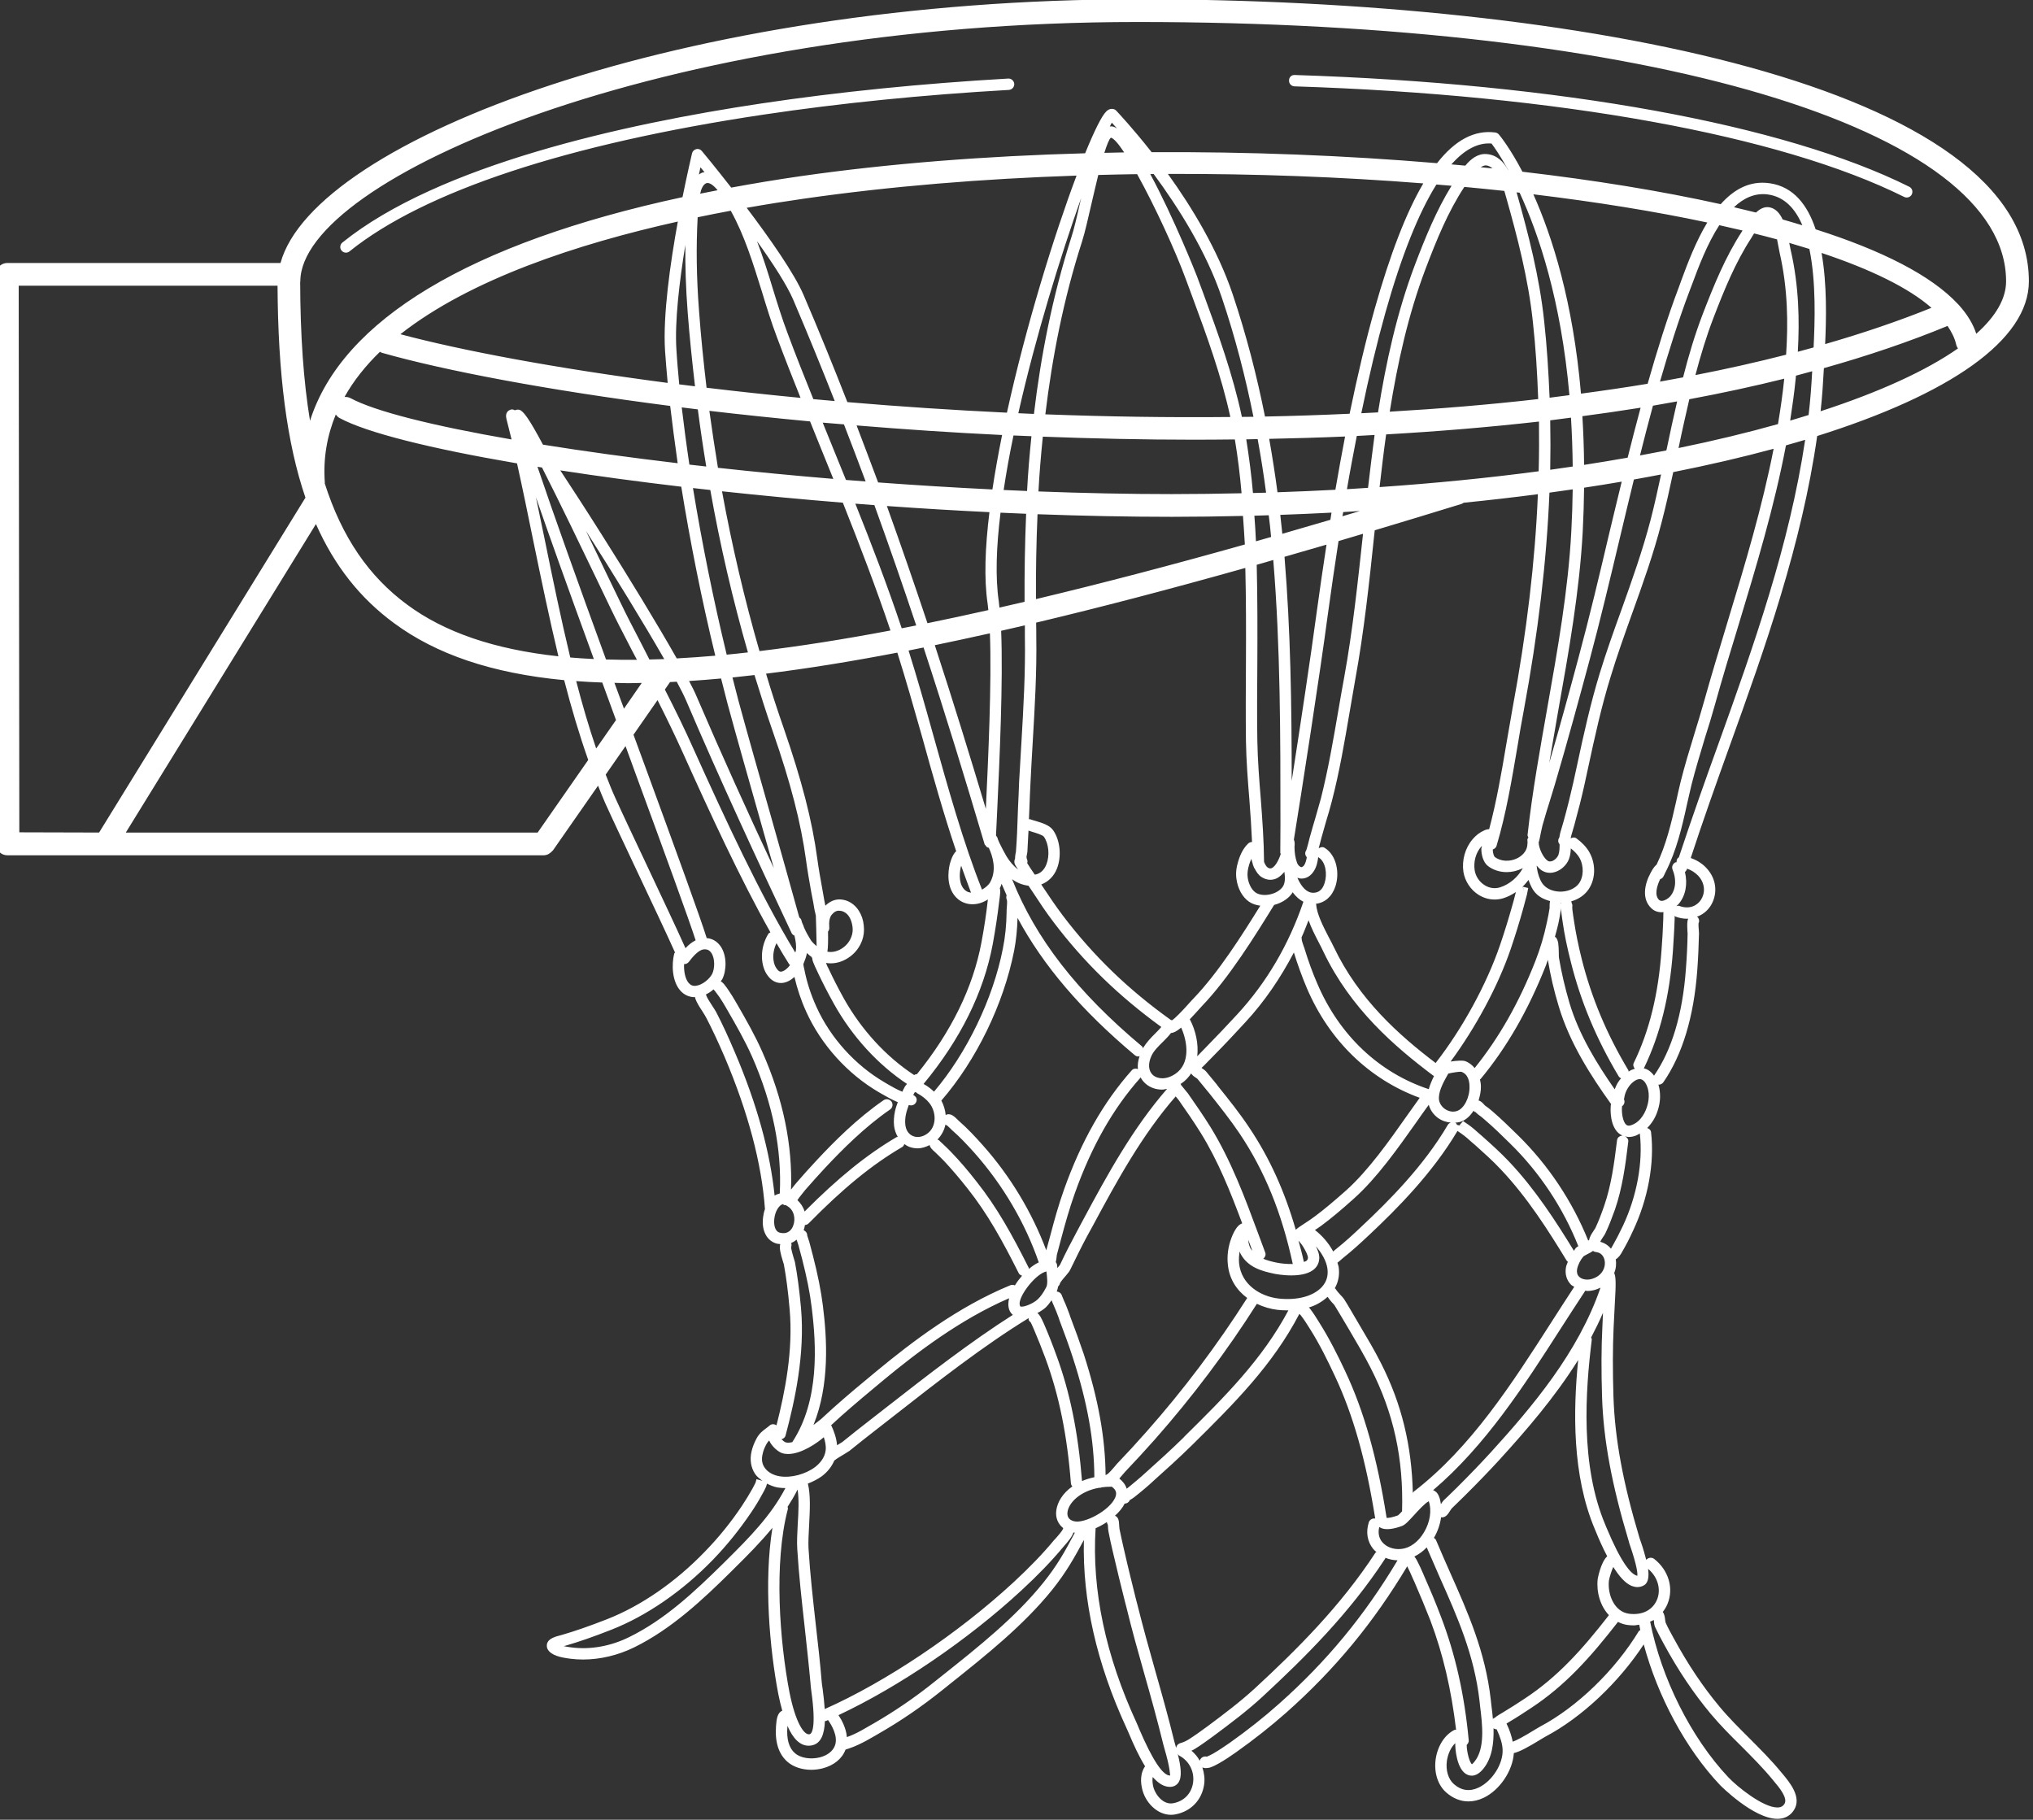 <?xml version="1.0" encoding="UTF-8" standalone="no"?><svg xmlns="http://www.w3.org/2000/svg" xmlns:xlink="http://www.w3.org/1999/xlink" clip-rule="evenodd" fill="#ffffff" fill-rule="evenodd" height="568.1" preserveAspectRatio="xMidYMid meet" stroke-linejoin="round" stroke-miterlimit="2" version="1" viewBox="0.8 0.9 634.7 568.1" width="634.7" zoomAndPan="magnify"><rect x="0.8" y="0.9" width="634.7" height="568.1" fill="#333333" stroke="none"/><g><g><g id="change1_1"><path d="M3263.91,585.049C3272.34,582.396 3277.47,578.931 3277.47,575.139C3277.47,562.66 3248.79,557.075 3220.37,557.075C3191.31,557.075 3167.65,566.042 3165.48,573.965L3147.98,573.965C3147.79,573.965 3147.6,574.042 3147.47,574.178C3147.33,574.314 3147.26,574.501 3147.26,574.693L3147.29,611C3147.28,611.058 3147.26,611.114 3147.26,611.176C3147.26,611.578 3147.58,611.904 3147.98,611.904L3182.33,611.904C3182.44,611.904 3182.55,611.874 3182.64,611.829C3182.67,611.816 3182.69,611.797 3182.71,611.781C3182.78,611.738 3182.84,611.688 3182.89,611.626C3182.9,611.613 3182.92,611.607 3182.93,611.592L3185.82,607.445C3185.97,607.813 3186.11,608.188 3186.27,608.541C3186.75,609.603 3187.53,611.249 3188.33,612.95C3189.24,614.876 3190.17,616.838 3190.75,618.13C3190.74,618.153 3190.71,618.165 3190.7,618.191C3190.52,618.917 3190.56,619.972 3191.09,620.57C3191.33,620.846 3191.66,620.993 3192.02,620.993C3192.03,620.993 3192.03,620.992 3192.05,620.992C3192.05,621.011 3192.03,621.028 3192.04,621.047C3192.14,621.354 3192.33,621.635 3192.51,621.908C3192.6,622.058 3192.7,622.203 3192.77,622.348C3193.13,623.043 3193.5,623.831 3193.93,624.826C3195.43,628.363 3196.3,631.636 3196.51,634.55C3196.51,634.558 3196.51,634.561 3196.51,634.566C3196.45,634.737 3196.41,634.916 3196.39,635.093C3196.28,635.953 3196.64,636.615 3197.28,636.781C3197.36,636.798 3197.42,636.798 3197.49,636.807C3197.42,637.07 3197.51,637.418 3197.65,637.875C3197.68,637.969 3197.7,638.051 3197.72,638.097C3197.87,638.919 3197.99,639.805 3198.09,640.967C3198.33,643.622 3197.79,646.293 3197.25,648.417C3197.11,648.326 3196.94,648.313 3196.81,648.428C3196.74,648.493 3196.66,648.548 3196.59,648.602C3196.39,648.752 3196.15,648.922 3195.97,649.263C3195.82,649.541 3195.71,649.823 3195.65,650.096C3195.53,650.623 3195.61,651.121 3195.88,651.531C3196,651.708 3196.18,651.842 3196.35,651.972L3195.97,651.864L3195.91,652.081C3195.85,652.219 3195.77,652.35 3195.7,652.488C3195.5,652.846 3195.28,653.205 3195.03,653.583C3194.31,654.657 3193.53,655.616 3192.65,656.518C3190.79,658.45 3188.57,659.983 3186.4,660.833C3185.25,661.282 3184.36,661.592 3183.49,661.844C3183,661.962 3182.68,662.088 3182.57,662.35C3182.52,662.453 3182.53,662.657 3182.59,662.755C3182.82,663.158 3183.41,663.284 3184.06,663.367C3184.32,663.4 3184.59,663.416 3184.86,663.416C3185.95,663.416 3187.09,663.149 3188.14,662.635C3190.52,661.464 3192.52,659.589 3194.36,657.769L3194.58,657.549C3195.41,656.732 3196.24,655.891 3196.99,654.979C3196.43,658.428 3196.81,662.743 3197.37,665.648C3197.45,666.037 3197.53,666.377 3197.62,666.696C3197.31,666.818 3197.25,667.232 3197.22,667.67C3197.14,668.708 3197.39,669.483 3197.96,669.975C3198.34,670.302 3198.89,670.48 3199.48,670.48C3199.72,670.48 3199.97,670.447 3200.21,670.386C3200.92,670.202 3201.46,669.765 3201.67,669.188C3201.68,669.186 3201.68,669.186 3201.68,669.185C3201.7,669.173 3201.72,669.176 3201.74,669.16C3201.75,669.159 3201.76,669.159 3201.76,669.156C3201.77,669.154 3201.85,669.129 3201.85,669.128C3202.07,669.057 3202.28,668.972 3202.48,668.878C3202.86,668.705 3203.22,668.497 3203.58,668.289L3203.83,668.143C3205.21,667.35 3206.52,666.454 3207.84,665.401L3208.33,665.007C3210.66,663.152 3213.07,661.231 3214.91,658.95C3215.81,657.821 3216.32,656.911 3216.94,655.758C3216.84,659.608 3217.75,663.648 3219.66,667.785C3219.7,667.875 3219.75,667.999 3219.82,668.147C3220.13,668.889 3220.48,669.642 3220.86,670.258C3220.7,670.461 3220.64,670.763 3220.64,670.763C3220.58,671.045 3220.59,671.347 3220.66,671.655C3220.84,672.535 3221.61,673.363 3222.52,673.363C3222.61,673.363 3222.7,673.354 3222.79,673.338C3223.79,673.152 3224.49,672.425 3224.64,671.438C3224.7,671.05 3224.64,670.679 3224.53,670.328C3224.6,670.36 3224.67,670.372 3224.74,670.372C3224.83,670.372 3224.91,670.357 3224.98,670.344C3225,670.34 3225.03,670.331 3225.05,670.321L3225.05,670.324C3225.24,670.255 3225.41,670.168 3225.58,670.072C3225.98,669.847 3226.36,669.588 3226.71,669.34C3227.86,668.524 3228.93,667.676 3229.9,666.819C3233.05,664.025 3235.51,661.023 3237.65,657.445C3237.78,657.701 3237.9,657.964 3238.01,658.227L3238.11,658.443C3238.49,659.314 3238.82,660.12 3239.13,660.905C3239.95,663.07 3240.48,665.378 3240.78,667.912C3240.75,667.919 3240.72,667.905 3240.69,667.918C3240.05,668.23 3239.59,668.959 3239.47,669.819C3239.36,670.667 3239.61,671.457 3240.15,671.933C3240.58,672.311 3241.07,672.505 3241.57,672.505C3241.89,672.505 3242.22,672.427 3242.55,672.272C3243.59,671.773 3244.41,670.53 3244.48,669.41C3244.82,669.332 3245.34,669.067 3246.24,668.511C3246.37,668.437 3246.46,668.38 3246.5,668.357C3248.84,667.122 3251.2,664.887 3252.8,662.448C3253.7,665.792 3255.49,669.137 3257.69,671.461C3257.71,671.483 3259.83,673.62 3261.36,673.62C3261.41,673.62 3261.46,673.618 3261.51,673.613C3261.9,673.578 3262.21,673.388 3262.42,673.063C3262.95,672.244 3262.14,671.28 3261.71,670.76L3261.62,670.654C3260.98,669.871 3260.26,669.156 3259.57,668.462C3258.92,667.813 3258.24,667.142 3257.65,666.429C3256.59,665.159 3255.63,663.731 3254.69,661.999C3254.52,661.685 3254.34,661.368 3254.2,661.047C3254.19,661.019 3254.18,660.933 3254.17,660.875C3254.16,660.767 3254.14,660.533 3254.02,660.367C3254.14,660.214 3254.24,660.052 3254.32,659.862C3254.74,658.853 3254.39,657.693 3253.47,656.973C3253.31,656.852 3253.09,656.882 3252.96,657.033C3252.87,656.681 3252.76,656.291 3252.6,655.837C3252.57,655.744 3252.54,655.673 3252.53,655.633C3251.46,652.062 3250.95,649.267 3250.86,646.573C3250.81,644.926 3250.81,643.484 3250.87,642.163L3250.95,640.578C3251.03,639.315 3251.01,638.865 3250.91,638.673C3250.91,638.667 3250.91,638.662 3250.91,638.656C3251.03,638.368 3251.05,638.067 3251.01,637.78C3251.19,637.675 3251.33,637.48 3251.44,637.262C3251.66,636.887 3251.88,636.468 3252.12,635.94C3253.07,633.923 3253.5,631.631 3253.27,629.651C3253.26,629.507 3253.15,629.416 3253.02,629.373C3253.31,629.083 3253.55,628.712 3253.69,628.27C3253.89,627.681 3253.89,627.09 3253.74,626.588C3253.74,626.588 3253.75,626.596 3253.76,626.596C3253.87,626.596 3253.99,626.542 3254.06,626.438C3255.27,624.681 3256.01,622.263 3256.23,619.252C3256.29,618.46 3256.32,617.672 3256.34,616.911C3256.34,616.882 3256.33,616.818 3256.33,616.735C3256.32,616.632 3256.3,616.371 3256.31,616.262C3256.37,616.149 3256.36,616.007 3256.28,615.895C3256.27,615.868 3256.23,615.865 3256.2,615.843C3256.55,615.717 3256.85,615.494 3257.07,615.162C3257.49,614.524 3257.57,613.514 3256.8,612.702C3256.53,612.413 3256.16,612.196 3255.81,612.078C3256.59,609.694 3257.44,607.309 3258.27,604.998C3260.58,598.591 3262.92,592 3263.91,585.049ZM3257.09,666.895C3257.71,667.634 3258.39,668.316 3259.06,668.977C3259.74,669.658 3260.44,670.362 3261.06,671.115L3261.15,671.226C3261.47,671.601 3262.05,672.299 3261.81,672.669C3261.72,672.806 3261.61,672.874 3261.44,672.89C3261.41,672.892 3261.38,672.893 3261.36,672.893C3260.43,672.893 3258.77,671.546 3258.22,670.961C3255.83,668.425 3253.93,664.628 3253.21,660.99C3253.28,660.953 3253.37,660.93 3253.44,660.887C3253.45,660.905 3253.45,660.926 3253.45,660.942C3253.46,661.068 3253.47,661.211 3253.53,661.342C3253.69,661.685 3253.87,662.017 3254.08,662.407C3255.01,664.122 3256,665.588 3257.09,666.895ZM3222.66,672.621C3222.01,672.745 3221.48,672.042 3221.37,671.505C3221.33,671.3 3221.32,671.101 3221.35,670.942C3221.69,671.329 3222.05,671.574 3222.45,671.574C3222.47,671.574 3222.49,671.572 3222.51,671.571C3222.71,671.559 3222.88,671.463 3222.99,671.304C3223.24,670.951 3223.16,670.301 3222.95,669.451C3222.98,669.492 3222.99,669.541 3223.04,669.567C3223.69,669.909 3224.04,670.602 3223.93,671.329C3223.82,672.01 3223.35,672.493 3222.66,672.621ZM3243.18,667.862L3243.17,667.819C3243.22,667.846 3243.26,667.873 3243.31,667.881C3243.33,667.886 3243.36,667.886 3243.38,667.886L3243.38,667.886C3243.61,668.379 3243.75,668.815 3243.76,669.198C3243.8,670.094 3243.1,671.201 3242.23,671.616C3241.65,671.892 3241.11,671.814 3240.63,671.387C3240.28,671.072 3240.11,670.522 3240.19,669.915C3240.26,669.45 3240.45,669.035 3240.73,668.773C3240.73,668.773 3240.73,668.774 3240.73,668.774L3240.73,668.775C3240.73,668.775 3240.73,668.776 3240.73,668.776C3240.71,669.038 3240.8,670.529 3241.54,670.811C3241.61,670.837 3241.69,670.856 3241.78,670.856C3241.99,670.856 3242.26,670.752 3242.54,670.395C3243.09,669.709 3243.2,668.774 3243.18,667.862ZM3220.32,667.481C3218.33,663.169 3217.44,658.974 3217.69,655.009C3217.93,654.9 3218.18,654.768 3218.41,654.613C3218.42,654.672 3218.44,654.728 3218.47,654.776C3218.47,654.803 3218.48,654.83 3218.48,654.858C3218.49,654.986 3218.49,655.118 3218.51,655.195C3218.59,655.632 3218.69,656.065 3218.79,656.497L3218.82,656.623C3219.06,657.655 3219.31,658.683 3219.57,659.71L3219.66,660.053C3220.01,661.5 3220.42,662.958 3220.82,664.368C3221.24,665.839 3221.66,667.36 3222.03,668.868C3222.04,668.913 3222.07,668.988 3222.09,669.089C3222.5,670.474 3222.44,670.808 3222.47,670.846L3222.45,670.846C3221.99,670.846 3221.33,669.841 3220.48,667.861C3220.42,667.704 3220.36,667.574 3220.32,667.481ZM3238.77,658.15L3238.68,657.938C3238.56,657.654 3238.43,657.373 3238.29,657.103C3238.27,657.05 3238.21,656.967 3238.16,656.886C3238.15,656.874 3238.14,656.863 3238.13,656.852C3238.13,656.839 3238.12,656.832 3238.11,656.819C3238.39,656.678 3238.66,656.489 3238.9,656.234C3239.18,656.884 3239.46,657.52 3239.73,658.144C3240.87,660.699 3241.94,663.111 3242.28,666.053L3242.32,666.426C3242.46,667.551 3242.65,669.095 3241.97,669.943C3241.87,670.077 3241.8,670.116 3241.8,670.127C3241.64,670.02 3241.46,669.323 3241.46,668.885C3241.54,668.809 3241.6,668.712 3241.59,668.593C3241.32,665.687 3240.74,663.089 3239.8,660.645C3239.5,659.846 3239.16,659.032 3238.77,658.15ZM3229.41,666.277C3228.47,667.115 3227.42,667.945 3226.29,668.747C3225.95,668.981 3225.59,669.228 3225.22,669.441C3225.09,669.514 3224.96,669.58 3224.83,669.633C3224.82,669.634 3224.81,669.636 3224.81,669.637C3224.71,669.614 3224.61,669.627 3224.52,669.684C3224.44,669.732 3224.39,669.81 3224.36,669.898C3224.23,669.655 3224.05,669.444 3223.83,669.257C3223.89,669.224 3223.96,669.198 3224.02,669.16C3224.45,668.897 3224.86,668.594 3225.26,668.302C3226.33,667.507 3227.38,666.719 3228.37,665.808C3231.09,663.291 3233.93,660.479 3236.23,656.966C3236.25,656.946 3236.24,656.921 3236.25,656.899C3236.49,656.999 3236.75,657.055 3237.03,657.063C3234.93,660.578 3232.51,663.528 3229.41,666.277ZM3200.99,668.935C3200.86,669.285 3200.51,669.559 3200.03,669.682C3199.44,669.831 3198.79,669.726 3198.44,669.423C3198.05,669.09 3197.88,668.52 3197.95,667.705C3197.95,667.688 3197.95,667.682 3197.95,667.664C3198.32,668.511 3198.77,668.937 3199.31,668.937C3199.37,668.937 3199.43,668.93 3199.5,668.919C3200.11,668.805 3200.32,668.178 3200.35,667.362C3200.38,667.358 3200.42,667.355 3200.45,667.34C3200.48,667.326 3200.52,667.308 3200.55,667.293C3200.76,667.582 3201.22,668.328 3200.99,668.935ZM3223.2,668.748C3222.97,668.798 3222.87,668.919 3222.85,669.086L3222.74,668.694C3222.37,667.176 3221.94,665.647 3221.52,664.17C3221.12,662.766 3220.72,661.314 3220.36,659.877L3220.27,659.534C3220.02,658.512 3219.76,657.49 3219.53,656.461L3219.5,656.336C3219.4,655.91 3219.31,655.485 3219.22,655.054C3219.21,655 3219.21,654.909 3219.2,654.819C3219.19,654.545 3219.16,654.295 3218.93,654.206C3219.2,653.963 3219.42,653.7 3219.55,653.431C3219.7,653.425 3219.83,653.339 3219.88,653.199C3219.89,653.192 3219.91,653.186 3219.92,653.181C3220.01,653.125 3220.11,653.067 3220.16,653.022L3220.47,652.775C3220.68,652.599 3220.9,652.423 3221.11,652.235L3221.41,651.96C3222.21,651.246 3223.03,650.505 3223.81,649.738L3223.91,649.641C3226.55,647.035 3229.03,644.559 3230.74,641.28C3230.78,641.315 3230.82,641.35 3230.84,641.378C3231.04,641.637 3231.22,641.916 3231.39,642.191C3231.39,642.191 3231.43,642.268 3231.44,642.27C3232.04,643.222 3232.55,644.261 3233.01,645.243C3234.19,647.748 3235.01,650.664 3235.6,654.387C3235.43,654.356 3235.25,654.452 3235.19,654.627C3234.99,655.259 3235.09,655.87 3235.48,656.345C3235.54,656.416 3235.61,656.473 3235.68,656.534C3235.66,656.548 3235.64,656.55 3235.62,656.567C3233.37,660.015 3230.57,662.789 3227.88,665.274C3226.91,666.159 3225.88,666.933 3224.83,667.715C3224.44,667.999 3224.04,668.291 3223.64,668.543C3223.52,668.613 3223.4,668.681 3223.2,668.748ZM3252.48,661.607C3250.95,664.121 3248.53,666.46 3246.16,667.714C3246.11,667.74 3246.01,667.806 3245.86,667.89C3245.13,668.341 3244.65,668.597 3244.41,668.68C3244.33,668.321 3244.22,667.941 3244.01,667.518C3244.06,667.487 3244.1,667.459 3244.16,667.426C3244.65,667.139 3245.12,666.828 3245.59,666.518C3247.77,665.084 3249.39,663.274 3251.15,661.007C3251.34,661.1 3251.54,661.176 3251.77,661.205C3251.9,661.221 3252.04,661.23 3252.16,661.23C3252.28,661.23 3252.39,661.201 3252.51,661.185C3252.53,661.3 3252.56,661.416 3252.58,661.531C3252.55,661.557 3252.5,661.567 3252.48,661.607ZM3214.34,658.495C3212.56,660.713 3210.18,662.608 3207.88,664.436L3207.38,664.833C3206.1,665.862 3204.81,666.738 3203.47,667.513L3203.21,667.66C3202.88,667.857 3202.54,668.053 3202.18,668.216C3202.05,668.274 3201.92,668.329 3201.76,668.385C3201.71,667.823 3201.44,667.307 3201.22,666.979C3205.09,665.162 3209.5,662.167 3212.94,658.988C3213.99,658.019 3214.86,657.119 3215.64,656.182C3215.93,655.859 3216.18,655.553 3216.27,655.281C3216.3,655.286 3216.33,655.289 3216.36,655.291C3215.74,656.471 3215.24,657.376 3214.34,658.495ZM3197.96,653.637C3198.19,653.279 3198.41,652.917 3198.6,652.527C3198.7,653.141 3198.66,653.982 3198.61,654.753C3198.58,655.338 3198.55,655.888 3198.58,656.33C3198.68,657.996 3198.87,659.672 3199.05,661.291C3199.18,662.51 3199.32,663.729 3199.43,664.954C3199.43,665.043 3199.45,665.181 3199.47,665.354C3199.83,667.913 3199.48,668.182 3199.37,668.203C3199.02,668.278 3198.47,667.47 3198.08,665.511C3197.46,662.273 3197.06,657.257 3197.98,653.77C3197.99,653.723 3197.97,653.682 3197.96,653.637ZM3250.57,660.575C3248.86,662.778 3247.28,664.534 3245.19,665.91C3244.73,666.214 3244.26,666.52 3243.76,666.818C3243.62,666.899 3243.49,666.978 3243.36,667.065C3243.33,667.088 3243.3,667.115 3243.26,667.151C3243.24,667.157 3243.22,667.163 3243.19,667.173C3243.17,667.186 3243.16,667.216 3243.14,667.235C3243.11,666.921 3243.08,666.616 3243.04,666.336L3243,665.97C3242.65,662.917 3241.56,660.456 3240.4,657.849C3240.1,657.167 3239.79,656.474 3239.49,655.758C3239.46,655.694 3239.41,655.662 3239.36,655.625C3239.61,655.203 3239.76,654.747 3239.82,654.299C3239.84,654.302 3239.86,654.314 3239.87,654.314L3239.87,654.314C3240.13,654.312 3240.27,654.093 3240.39,653.899C3240.42,653.851 3240.47,653.773 3240.49,653.751L3241.33,652.929C3242.2,652.068 3242.89,651.345 3243.53,650.652C3245.26,648.754 3247.1,646.631 3248.6,644.232C3248.28,647.449 3248.2,651.602 3249.67,655.073L3249.73,655.216C3249.93,655.71 3250.18,656.275 3250.46,656.804C3250.04,657.19 3249.85,658.255 3249.85,658.268C3249.76,659.086 3250.01,659.986 3250.57,660.575ZM3200.34,666.589C3200.31,666.157 3200.26,665.703 3200.2,665.257C3200.17,665.097 3200.16,664.972 3200.15,664.892C3200.05,663.661 3199.91,662.436 3199.77,661.211C3199.59,659.599 3199.4,657.932 3199.3,656.285C3199.28,655.886 3199.31,655.357 3199.34,654.794C3199.39,653.84 3199.44,652.869 3199.26,652.148C3199.58,652.022 3199.89,651.868 3200.16,651.672C3200.53,651.39 3200.79,651.049 3200.95,650.678C3200.96,650.67 3200.97,650.665 3200.97,650.658C3201.09,650.555 3201.49,650.322 3201.64,650.23C3201.78,650.144 3201.89,650.077 3201.92,650.054C3202.52,649.564 3203.13,649.09 3203.74,648.614L3204.81,647.779C3207.49,645.678 3210.54,643.295 3213.4,641.549C3213.4,641.548 3213.4,641.546 3213.4,641.545C3213.41,641.59 3213.39,641.637 3213.41,641.68C3213.44,641.736 3213.48,641.781 3213.53,641.814C3213.56,641.869 3213.62,641.995 3213.74,642.274C3214,642.885 3214.25,643.508 3214.48,644.132C3215.35,646.496 3215.87,649.045 3216.11,652.152C3216.12,652.223 3216.16,652.277 3216.2,652.329C3215.59,652.759 3215.24,653.326 3215.17,653.879C3215.11,654.347 3215.29,654.743 3215.62,655.003C3215.61,655.037 3215.58,655.063 3215.58,655.096C3215.54,655.172 3215.42,655.339 3215.1,655.696C3215.1,655.699 3215.04,655.764 3215.03,655.767C3214.32,656.628 3213.47,657.507 3212.45,658.454C3208.89,661.743 3204.27,664.842 3200.34,666.589ZM3194.07,657.033L3193.85,657.252C3191.97,659.103 3190.1,660.859 3187.81,661.982C3186.64,662.56 3185.34,662.8 3184.11,662.64C3183.9,662.613 3183.74,662.587 3183.62,662.558C3183.66,662.551 3183.69,662.544 3183.72,662.535C3184.59,662.285 3185.5,661.969 3186.67,661.509C3188.93,660.622 3191.24,659.03 3193.18,657.024C3194.08,656.092 3194.88,655.098 3195.63,653.991C3195.9,653.591 3196.13,653.214 3196.33,652.839C3196.42,652.687 3196.5,652.537 3196.58,652.353C3196.59,652.34 3196.62,652.233 3196.64,652.152C3196.86,652.258 3197.08,652.356 3197.33,652.398C3197.49,652.423 3197.65,652.434 3197.82,652.436C3196.9,654.202 3195.47,655.645 3194.07,657.033ZM3252.74,658.703C3253.08,658.559 3253.15,658.175 3253.08,657.609C3253.78,658.201 3253.89,659.017 3253.65,659.583C3253.37,660.255 3252.7,660.591 3251.86,660.484C3250.93,660.364 3250.47,659.282 3250.57,658.36C3250.6,658.184 3250.73,657.733 3250.85,657.488C3251.21,658.064 3251.61,658.531 3252.02,658.7C3252.15,658.749 3252.27,658.776 3252.39,658.776C3252.51,658.776 3252.63,658.751 3252.74,658.703ZM3251.84,655.84C3251.85,655.884 3251.87,655.966 3251.91,656.074C3252.37,657.42 3252.41,657.885 3252.39,658.048C3252.36,658.048 3252.34,658.041 3252.3,658.025C3251.96,657.888 3251.36,657.241 3250.4,654.936L3250.34,654.79C3248.72,650.96 3249.07,646.195 3249.47,642.945C3249.48,642.886 3249.45,642.84 3249.43,642.789C3249.7,642.274 3249.96,641.747 3250.19,641.209L3250.15,642.128C3250.08,643.468 3250.08,644.93 3250.13,646.596C3250.22,649.356 3250.75,652.207 3251.84,655.84ZM3237.28,656.333C3236.78,656.391 3236.31,656.212 3236.04,655.884C3235.83,655.622 3235.77,655.291 3235.86,654.928C3235.87,654.936 3235.88,654.945 3235.9,654.952C3236.26,655.176 3236.86,655.03 3237.31,654.864C3237.52,654.788 3237.72,654.568 3238.1,654.155C3238.33,653.899 3238.79,653.397 3239.03,653.278C3239.23,653.841 3239.12,654.619 3238.72,655.277C3238.36,655.884 3237.82,656.279 3237.28,656.333ZM3216.31,654.56C3215.99,654.48 3215.85,654.28 3215.89,653.968C3215.96,653.409 3216.66,652.626 3217.95,652.409C3217.96,652.411 3217.97,652.421 3217.98,652.423L3217.98,652.423C3218.01,652.423 3218.03,652.396 3218.07,652.389C3218.25,652.363 3218.44,652.348 3218.65,652.348L3218.66,652.348C3218.68,652.348 3218.7,652.347 3218.72,652.343C3219.07,652.585 3219.03,652.827 3218.95,653.034C3218.6,653.869 3216.97,654.73 3216.31,654.56ZM3236.33,654.341C3235.73,650.514 3234.89,647.52 3233.67,644.933C3233.2,643.931 3232.67,642.867 3232,641.805C3231.82,641.512 3231.63,641.212 3231.42,640.938C3231.41,640.921 3231.37,640.89 3231.35,640.867C3231.78,640.741 3232.19,640.514 3232.55,640.185C3232.64,640.319 3232.75,640.455 3232.84,640.554C3232.91,640.624 3232.97,640.684 3233,640.735C3233.14,640.957 3233.27,641.186 3233.41,641.414L3233.98,642.376C3234.43,643.142 3234.9,643.937 3235.31,644.743C3236.78,647.626 3237.42,650.541 3237.32,653.917C3237.32,653.92 3237.32,653.922 3237.32,653.925C3237.2,654.049 3237.1,654.157 3237.06,654.183C3236.71,654.309 3236.45,654.359 3236.33,654.341ZM3242.99,650.162C3242.36,650.847 3241.68,651.561 3240.82,652.415C3240.65,652.583 3240.48,652.747 3240.31,652.913L3239.98,653.227C3239.92,653.294 3239.86,653.381 3239.81,653.467C3239.78,653.291 3239.75,653.118 3239.68,652.959C3239.59,652.725 3239.44,652.619 3239.31,652.569C3242.66,649.714 3245.12,645.908 3247.49,642.207C3248.01,641.398 3248.53,640.594 3249.05,639.805C3249.05,639.799 3249.05,639.793 3249.05,639.788C3249.1,639.791 3249.14,639.811 3249.18,639.811C3249.3,639.811 3249.41,639.799 3249.53,639.775C3249.71,639.738 3249.87,639.676 3250.03,639.6C3248.6,643.765 3245.65,647.235 3242.99,650.162ZM3238.06,652.67C3238.03,652.692 3238.03,652.728 3238.01,652.754C3237.94,649.753 3237.31,647.062 3235.96,644.414C3235.54,643.583 3235.06,642.782 3234.6,642.003L3234.04,641.049C3233.9,640.809 3233.76,640.569 3233.61,640.338C3233.56,640.259 3233.47,640.164 3233.37,640.06C3233.26,639.94 3233.14,639.807 3233.06,639.674C3233.05,639.655 3233.03,639.654 3233.01,639.639C3233.24,639.236 3233.33,638.777 3233.26,638.286C3233.25,638.187 3233.2,638.096 3233.18,638C3233.28,637.924 3233.4,637.822 3233.52,637.713C3234.11,637.248 3234.68,636.724 3235.21,636.226C3237,634.546 3239.26,632.271 3240.87,629.559C3240.94,629.614 3241.04,629.68 3241.16,629.761C3241.38,629.917 3241.58,630.094 3241.82,630.311L3241.99,630.455C3242.54,630.951 3243.12,631.463 3243.63,632.009C3245.35,633.816 3246.71,635.978 3247.86,637.861C3247.88,637.895 3247.91,637.915 3247.94,637.94C3247.9,638.056 3247.84,638.17 3247.82,638.286C3247.74,638.726 3247.86,639.127 3248.15,639.418C3248.21,639.472 3248.29,639.5 3248.35,639.543C3247.86,640.291 3247.37,641.049 3246.88,641.816C3244.35,645.76 3241.74,649.836 3238.06,652.67ZM3219.7,652.463C3219.69,652.466 3219.68,652.472 3219.68,652.475C3219.61,652.229 3219.44,652.011 3219.21,651.823L3219.57,651.403C3220.22,650.718 3220.86,650.026 3221.49,649.315C3223.89,646.596 3226.09,643.676 3228.02,640.633C3228.44,640.832 3228.89,640.966 3229.33,641.017C3229.5,641.036 3229.72,641.053 3229.98,641.053C3230,641.053 3230.02,641.05 3230.04,641.05C3228.38,644.178 3225.96,646.589 3223.39,649.123L3223.3,649.221C3222.53,649.976 3221.72,650.709 3220.93,651.417L3220.62,651.694C3220.42,651.873 3220.21,652.041 3220.01,652.21L3219.7,652.463ZM3216.82,651.986C3216.57,648.863 3216.05,646.282 3215.16,643.881C3214.93,643.243 3214.68,642.608 3214.4,641.958C3214.2,641.498 3214.09,641.315 3213.96,641.226C3214.19,641.103 3214.38,640.97 3214.49,640.87C3214.64,640.723 3214.76,640.562 3214.87,640.406C3214.91,640.505 3214.95,640.612 3215.01,640.742C3215.13,641.002 3215.23,641.272 3215.33,641.541L3215.38,641.695C3215.68,642.494 3215.98,643.294 3216.24,644.105C3217.17,646.969 3217.6,649.402 3217.61,651.739C3217.32,651.8 3217.06,651.881 3216.82,651.986ZM3196.36,650.256C3196.4,650.047 3196.49,649.829 3196.61,649.612C3196.66,649.519 3196.72,649.449 3196.78,649.386C3196.95,649.781 3197.37,650.121 3197.61,650.197C3197.73,650.236 3197.86,650.253 3197.99,650.253C3198.86,650.253 3199.88,649.528 3200.28,649.177C3200.37,649.445 3200.43,649.733 3200.4,650.015C3200.34,650.524 3199.99,650.882 3199.72,651.091C3199.1,651.553 3198.18,651.8 3197.45,651.679C3197.03,651.611 3196.68,651.409 3196.49,651.126C3196.32,650.882 3196.28,650.592 3196.36,650.256ZM3218.89,651.081C3218.79,651.199 3218.53,651.509 3218.41,651.563C3218.38,651.567 3218.36,651.596 3218.33,651.609C3218.31,649.235 3217.87,646.768 3216.94,643.88C3216.66,643.058 3216.37,642.246 3216.06,641.44L3216.01,641.288C3215.9,641.002 3215.8,640.716 3215.67,640.444C3215.64,640.367 3215.57,640.195 3215.53,640.105C3215.53,640.086 3215.52,640.068 3215.51,640.051C3215.45,639.924 3215.33,639.862 3215.2,639.844C3215.24,639.744 3215.27,639.636 3215.29,639.521C3215.35,639.46 3215.4,639.39 3215.41,639.309C3215.48,639.182 3215.71,638.91 3215.82,638.788C3215.97,638.602 3216.02,638.545 3216.05,638.478C3216.41,637.732 3216.77,637.003 3217.14,636.311L3217.53,635.601C3219.06,632.751 3220.66,629.822 3222.82,627.348L3223.01,627.582C3223.48,628.247 3223.97,628.958 3224.42,629.68C3225.55,631.498 3226.34,633.5 3227.08,635.479C3226.86,635.55 3226.71,635.784 3226.7,635.797C3226.58,635.972 3226.48,636.172 3226.39,636.412C3226.18,636.965 3226.1,637.552 3226.16,638.109C3226.25,639.06 3226.74,639.772 3227.4,640.259C3225.49,643.263 3223.32,646.149 3220.94,648.835C3220.32,649.538 3219.69,650.223 3219.04,650.901C3219,650.942 3218.95,651.006 3218.89,651.081ZM3200.77,648.444C3200.76,648.432 3200.75,648.431 3200.74,648.419L3201.38,647.833C3202.3,647.019 3203.24,646.234 3204.12,645.505C3206.22,643.769 3209.01,641.634 3212.15,640.276C3212.12,640.409 3212.1,640.535 3212.1,640.649C3212.1,641.013 3212.24,641.218 3212.39,641.34C3209.68,643.062 3206.87,645.245 3204.36,647.207L3203.29,648.041C3202.68,648.519 3202.06,648.997 3201.47,649.482L3201.13,649.692C3201.09,649.223 3200.93,648.79 3200.77,648.444ZM3197.83,649.068C3198.43,646.822 3199.08,643.864 3198.82,640.903C3198.71,639.715 3198.59,638.807 3198.43,637.956C3198.41,637.892 3198.38,637.786 3198.34,637.659C3198.29,637.496 3198.18,637.118 3198.19,636.989C3198.22,636.904 3198.22,636.814 3198.19,636.734C3198.32,636.683 3198.43,636.615 3198.54,636.526L3198.65,636.862C3198.73,637.159 3198.81,637.457 3198.89,637.757C3199.19,638.935 3199.39,639.914 3199.5,640.835C3199.81,643.279 3200.01,646.83 3198.26,649.494C3198.09,649.532 3197.95,649.541 3197.83,649.504C3197.76,649.479 3197.66,649.394 3197.57,649.308C3197.69,649.274 3197.8,649.197 3197.83,649.068ZM3200.22,640.743C3200.1,639.792 3199.9,638.787 3199.59,637.575C3199.51,637.271 3199.43,636.967 3199.35,636.663L3199.22,636.268C3199.22,636.209 3199.21,636.148 3199.18,636.091C3199.14,636.014 3199.07,635.957 3198.99,635.919C3198.99,635.906 3199,635.897 3199,635.883C3199.04,635.791 3199.05,635.685 3199.07,635.585C3199.15,635.583 3199.24,635.55 3199.31,635.48C3201.51,633.242 3203.35,631.732 3205.31,630.585C3205.38,630.542 3205.41,630.473 3205.44,630.403C3205.54,630.47 3205.64,630.532 3205.74,630.574C3205.92,630.641 3206.11,630.675 3206.29,630.675C3206.55,630.675 3206.81,630.589 3207.06,630.465C3207.08,630.615 3207.21,630.745 3207.41,630.921L3207.65,631.152C3207.76,631.264 3207.88,631.377 3207.99,631.492C3208.46,631.996 3208.96,632.575 3209.5,633.264C3210.76,634.85 3211.71,636.568 3212.76,638.659C3212.8,638.752 3212.89,638.804 3212.98,638.832C3212.81,639.03 3212.65,639.239 3212.52,639.454C3212.43,639.412 3212.33,639.402 3212.23,639.443C3208.86,640.825 3205.88,643.109 3203.66,644.945C3202.77,645.677 3201.82,646.468 3200.9,647.289L3200.1,648.019L3199.62,648.393C3200.66,645.813 3200.49,642.876 3200.22,640.743ZM3214.54,638.56C3214.58,638.883 3214.64,639.363 3214.53,639.564C3214.35,639.916 3214.18,640.157 3213.98,640.348C3213.73,640.592 3213.07,640.885 3212.87,640.799C3212.84,640.787 3212.83,640.69 3212.82,640.634C3212.81,640.057 3213.87,638.702 3214.54,638.56ZM3229.41,640.295C3228.25,640.162 3227.02,639.411 3226.88,638.035C3226.86,637.786 3226.87,637.53 3226.92,637.274C3226.94,637.32 3226.94,637.37 3226.97,637.416C3227.42,638.283 3228.32,638.537 3229.13,638.705C3229.16,638.713 3229.66,638.813 3230.22,638.813C3230.7,638.813 3231.24,638.742 3231.6,638.484C3231.84,638.314 3231.98,638.077 3232.01,637.797C3232.05,637.505 3231.93,637.216 3231.8,636.948C3232.16,637.364 3232.47,637.869 3232.54,638.385C3232.6,638.838 3232.48,639.232 3232.18,639.558C3231.63,640.151 3230.6,640.425 3229.41,640.295ZM3250.24,638.391C3250.11,638.727 3249.79,638.977 3249.38,639.062C3249.1,639.118 3248.82,639.054 3248.66,638.897C3248.54,638.778 3248.5,638.617 3248.53,638.419C3248.59,638.118 3248.75,637.809 3248.95,637.584C3248.99,637.559 3249.07,637.518 3249.15,637.473C3249.33,637.381 3249.46,637.314 3249.55,637.245C3249.6,637.282 3249.66,637.309 3249.73,637.316C3249.99,637.342 3250.13,637.486 3250.2,637.601C3250.33,637.818 3250.35,638.12 3250.24,638.391ZM3208.07,629.155C3208.11,629.178 3208.14,629.204 3208.18,629.211C3208.24,629.261 3208.35,629.368 3208.39,629.406C3208.4,629.413 3208.47,629.483 3208.47,629.489C3209,629.943 3209.49,630.478 3209.91,630.942C3211.76,633.027 3213.18,635.455 3214.05,637.978C3213.83,638.08 3213.62,638.227 3213.41,638.404C3213.41,638.381 3213.42,638.358 3213.41,638.334C3212.34,636.203 3211.37,634.449 3210.07,632.813C3209.52,632.106 3209.01,631.511 3208.51,630.99C3208.4,630.87 3208.28,630.753 3208.16,630.635L3207.89,630.377C3207.84,630.327 3207.76,630.263 3207.72,630.221C3207.69,630.167 3207.62,630.136 3207.56,630.109C3207.83,629.832 3208,629.504 3208.07,629.155ZM3215.26,638.318C3215.26,638.327 3215.25,638.333 3215.24,638.34C3215.24,638.273 3215.23,638.202 3215.22,638.142C3215.22,638.071 3215.17,638.016 3215.14,637.959C3215.16,637.863 3215.18,637.758 3215.19,637.652C3215.2,637.575 3215.2,637.496 3215.22,637.448C3215.31,637.098 3215.41,636.747 3215.5,636.399C3215.73,635.541 3216.01,634.531 3216.36,633.551C3217.43,630.55 3218.8,628.13 3220.56,626.155C3220.56,626.146 3220.56,626.134 3220.57,626.124C3220.65,626.28 3220.76,626.419 3220.9,626.54C3221.19,626.789 3221.56,626.913 3221.95,626.913C3222.06,626.913 3222.17,626.879 3222.27,626.862C3220.06,629.4 3218.44,632.368 3216.89,635.256L3216.51,635.967C3216.13,636.669 3215.75,637.408 3215.41,638.132C3215.39,638.167 3215.33,638.235 3215.26,638.318ZM3228.1,636.122C3227.25,633.824 3226.37,631.453 3225.04,629.296C3224.58,628.557 3224.08,627.838 3223.61,627.164L3223.17,626.625C3223.16,626.597 3223.15,626.571 3223.13,626.545C3223.15,626.532 3223.17,626.529 3223.19,626.514C3223.45,626.339 3223.65,626.118 3223.81,625.877C3223.88,625.989 3223.99,626.073 3224.1,626.142C3224.14,626.172 3224.19,626.201 3224.21,626.22L3224.3,626.329C3224.49,626.558 3224.68,626.789 3224.87,627.025L3224.97,627.145C3225.63,627.979 3226.32,628.842 3226.92,629.735C3228.53,632.144 3229.61,634.802 3230.32,638.083C3229.95,638.091 3229.56,638.052 3229.27,637.992C3228.98,637.931 3228.69,637.856 3228.43,637.748C3228.54,637.652 3228.61,637.509 3228.56,637.362L3228.1,636.122ZM3231.03,637.947C3230.93,637.477 3230.81,637.045 3230.69,636.6C3230.7,636.6 3230.7,636.599 3230.7,636.599C3230.81,636.727 3230.92,636.863 3231.02,637.035C3231.13,637.224 3231.31,637.54 3231.29,637.712C3231.28,637.765 3231.26,637.828 3231.18,637.892C3231.14,637.918 3231.08,637.927 3231.03,637.947ZM3232.97,637.229C3232.95,637.242 3232.93,637.264 3232.91,637.284C3232.61,636.721 3232.18,636.247 3231.74,635.906C3231.88,635.813 3232.02,635.724 3232.15,635.627C3232.78,635.16 3233.42,634.625 3234.24,633.888C3235.72,632.563 3237.05,630.673 3238.23,629.008C3238.5,628.622 3238.76,628.248 3239.03,627.886C3239.12,628.209 3239.32,628.504 3239.61,628.72C3239.86,628.906 3240.15,628.997 3240.44,629.025C3240.37,629.053 3240.29,629.096 3240.25,629.172C3238.7,631.814 3236.47,634.046 3234.71,635.695C3234.2,636.181 3233.64,636.693 3233.08,637.134C3233.06,637.15 3233.01,637.184 3232.97,637.229ZM3241.99,628.346C3242.01,628.35 3242.02,628.353 3242.03,628.356C3242.09,628.413 3242.14,628.468 3242.2,628.511C3242.35,628.613 3242.49,628.727 3242.62,628.846C3243.18,629.325 3243.7,629.831 3244.23,630.355C3246.14,632.22 3247.64,634.497 3248.61,636.941C3248.54,636.981 3248.49,637.016 3248.45,637.056C3248.4,637.111 3248.37,637.179 3248.33,637.239C3247.19,635.38 3245.85,633.29 3244.16,631.51C3243.62,630.941 3243.04,630.419 3242.47,629.912L3242.26,629.729C3242.04,629.531 3241.82,629.336 3241.56,629.152C3241.49,629.108 3241.29,628.971 3241.23,628.928L3240.99,629.197L3241.34,629.29L3240.84,629.171C3240.81,629.125 3240.8,629.072 3240.75,629.042C3240.73,629.029 3240.7,629.041 3240.68,629.034C3240.82,629.025 3240.97,629.009 3241.11,628.96C3241.44,628.837 3241.7,628.573 3241.9,628.267C3241.93,628.292 3241.95,628.331 3241.99,628.346ZM3227.73,637.232C3227.69,637.181 3227.64,637.141 3227.61,637.082C3227.52,636.9 3227.48,636.718 3227.47,636.539L3227.73,637.232ZM3208.09,628.557C3208.06,628.222 3207.96,627.898 3207.81,627.615C3210.05,625.026 3211.79,621.454 3212.47,618.022C3212.6,617.355 3212.67,616.642 3212.69,615.913C3214.33,618.967 3216.77,621.828 3220.2,624.707C3220.27,624.764 3220.35,624.792 3220.43,624.792C3220.46,624.792 3220.48,624.764 3220.51,624.76C3220.41,625.049 3220.37,625.336 3220.4,625.598C3220.27,625.55 3220.11,625.557 3220.01,625.672C3218.19,627.719 3216.77,630.217 3215.67,633.307C3215.31,634.31 3215.03,635.339 3214.8,636.213C3214.71,636.545 3214.62,636.875 3214.53,637.204C3213.62,634.786 3212.24,632.466 3210.45,630.459C3210.02,629.976 3209.51,629.421 3208.91,628.896C3208.67,628.66 3208.44,628.415 3208.14,628.51C3208.12,628.519 3208.11,628.543 3208.09,628.557ZM3251.47,635.631C3251.23,636.138 3251.02,636.541 3250.82,636.89L3250.7,637.101C3250.52,636.882 3250.29,636.735 3250.02,636.663C3250.03,636.6 3250.13,636.458 3250.18,636.378C3250.25,636.276 3250.32,636.178 3250.35,636.1C3250.58,635.625 3250.76,635.126 3250.95,634.614C3251.43,633.226 3251.63,631.756 3251.81,630.243C3251.83,630.09 3251.73,629.969 3251.6,629.901C3251.68,629.921 3251.75,629.946 3251.84,629.946C3251.96,629.946 3252.1,629.926 3252.25,629.875C3252.36,629.838 3252.45,629.777 3252.56,629.72C3252.56,629.725 3252.55,629.726 3252.55,629.731C3252.76,631.58 3252.36,633.731 3251.47,635.631ZM3249.7,635.785C3249.67,635.839 3249.63,635.902 3249.58,635.97C3249.46,636.148 3249.33,636.348 3249.3,636.561C3249.28,636.565 3249.26,636.565 3249.24,636.573C3248.23,634.073 3246.69,631.746 3244.74,629.835C3244.2,629.304 3243.67,628.788 3243.1,628.295C3242.94,628.159 3242.78,628.031 3242.62,627.921C3242.6,627.903 3242.58,627.879 3242.56,627.854C3242.48,627.765 3242.37,627.644 3242.22,627.612C3242.31,627.308 3242.38,626.997 3242.37,626.705C3242.37,626.545 3242.34,626.401 3242.31,626.258C3242.32,626.251 3242.33,626.254 3242.34,626.246C3244.02,624.224 3245.4,621.834 3246.54,618.943C3246.58,618.833 3246.62,618.712 3246.66,618.6C3246.82,619.582 3247.05,620.577 3247.35,621.559C3248.05,623.929 3249.43,626.05 3250.69,627.812C3250.7,627.815 3250.7,627.813 3250.7,627.818C3250.7,627.82 3250.7,627.822 3250.7,627.823C3250.64,628.279 3250.66,629.261 3251.21,629.72C3251.27,629.77 3251.35,629.816 3251.44,629.856C3251.26,629.869 3251.11,629.979 3251.09,630.158C3250.91,631.628 3250.72,633.055 3250.26,634.373C3250.09,634.865 3249.91,635.342 3249.7,635.785ZM3197.11,635.18C3197.16,634.709 3197.41,634.319 3197.65,634.249C3197.7,634.274 3197.73,634.312 3197.79,634.316C3197.8,634.318 3197.81,634.318 3197.82,634.318C3197.83,634.318 3197.84,634.306 3197.85,634.304C3197.87,634.32 3197.88,634.342 3197.91,634.355C3198.38,634.597 3198.49,635.192 3198.32,635.627C3198.24,635.855 3198.01,636.213 3197.46,636.075C3197.13,635.991 3197.07,635.54 3197.11,635.18ZM3231.05,635.502C3230.8,635.662 3230.63,635.781 3230.51,635.89C3229.8,633.424 3228.84,631.295 3227.52,629.329C3226.91,628.411 3226.21,627.537 3225.53,626.692L3225.44,626.569C3225.25,626.332 3225.05,626.098 3224.86,625.865L3224.77,625.755C3224.69,625.667 3224.59,625.6 3224.49,625.535C3224.49,625.534 3224.49,625.532 3224.49,625.531C3224.49,625.526 3224.49,625.522 3224.48,625.516C3224.53,625.467 3224.58,625.424 3224.64,625.366C3224.85,625.144 3225.07,624.923 3225.29,624.701C3225.97,624.015 3226.63,623.308 3227.28,622.601C3228.52,621.262 3229.54,619.755 3230.39,618.129C3230.64,618.933 3230.92,619.7 3231.22,620.41C3232.66,623.785 3235.23,626.258 3238.45,627.438C3238.18,627.809 3237.91,628.193 3237.63,628.589C3236.48,630.224 3235.17,632.076 3233.76,633.349C3232.95,634.067 3232.33,634.59 3231.72,635.042C3231.5,635.202 3231.28,635.358 3231.05,635.502ZM3193.67,617.733C3193.45,617.422 3193.15,617.238 3192.78,617.208C3192.4,615.973 3190.81,611.605 3188.82,606.17C3188.58,605.531 3188.34,604.862 3188.09,604.181L3189.63,601.964C3190.21,603.112 3190.77,604.267 3191.29,605.422C3192.99,609.199 3194.92,613.389 3196.86,616.838C3196.82,616.866 3196.77,616.876 3196.74,616.917C3196.31,617.598 3196.2,618.459 3196.45,619.167C3196.51,619.327 3196.58,619.473 3196.68,619.599C3196.9,619.914 3197.2,620.084 3197.53,620.084C3197.56,620.084 3197.58,620.082 3197.61,620.081C3197.9,620.058 3198.17,619.903 3198.4,619.697C3198.57,620.424 3198.81,621.168 3199.15,621.915C3200.1,624.023 3201.79,625.904 3203.8,627.076L3204,627.191C3204.31,627.371 3204.66,627.569 3205.02,627.717C3204.95,627.911 3204.88,628.104 3204.84,628.296C3204.77,628.621 3204.75,628.935 3204.78,629.227C3204.81,629.498 3204.9,629.735 3205.02,629.944C3204.99,629.953 3204.96,629.942 3204.94,629.956C3203.01,631.092 3201.18,632.581 3199.05,634.721C3198.97,634.444 3198.81,634.201 3198.59,633.992C3198.62,633.944 3198.66,633.897 3198.7,633.832C3198.83,633.67 3198.95,633.509 3199.08,633.353C3199.5,632.873 3199.92,632.402 3200.35,631.939C3201.43,630.788 3202.88,629.32 3204.52,628.19C3204.69,628.077 3204.73,627.851 3204.62,627.685C3204.5,627.519 3204.27,627.48 3204.11,627.591C3202.41,628.76 3200.92,630.263 3199.82,631.443C3199.38,631.913 3198.95,632.39 3198.53,632.879C3198.41,633.016 3198.3,633.164 3198.18,633.317C3198.28,630.496 3197.69,627.537 3196.34,624.492C3195.88,623.45 3195.31,622.449 3194.72,621.428L3194.65,621.309C3194.51,621.063 3194.36,620.819 3194.2,620.584C3194.12,620.458 3194.03,620.33 3193.94,620.224C3193.89,620.149 3193.79,620.037 3193.68,619.975C3193.71,619.928 3193.75,619.879 3193.78,619.832C3194.05,619.295 3194.09,618.341 3193.67,617.733ZM3193.22,620.491L3193.22,620.493C3193.22,620.493 3193.22,620.494 3193.22,620.494C3193.24,620.53 3193.27,620.561 3193.3,620.586L3193.6,620.992C3193.75,621.213 3193.89,621.446 3194.02,621.675L3194.09,621.795C3194.67,622.796 3195.23,623.778 3195.68,624.787C3197.02,627.828 3197.6,630.777 3197.46,633.567C3197.34,633.6 3197.23,633.634 3197.13,633.702C3196.84,630.91 3196,627.842 3194.59,624.54C3194.16,623.529 3193.79,622.726 3193.42,622.014C3193.34,621.85 3193.22,621.68 3193.11,621.507C3192.96,621.275 3192.8,621.037 3192.73,620.826C3192.73,620.824 3192.73,620.823 3192.73,620.822L3192.73,620.821C3192.73,620.82 3192.73,620.819 3192.73,620.817C3192.91,620.731 3193.07,620.618 3193.22,620.49C3193.22,620.49 3193.22,620.49 3193.22,620.491ZM3205.55,628.455C3205.59,628.273 3205.66,628.087 3205.72,627.902C3205.77,627.906 3205.81,627.922 3205.85,627.924L3205.87,627.924C3206.06,627.924 3206.22,627.77 3206.23,627.575C3206.23,627.426 3206.14,627.32 3206.01,627.259C3206.04,627.207 3206.06,627.151 3206.09,627.1C3206.12,627.095 3206.14,627.076 3206.17,627.063C3206.2,627.096 3206.23,627.131 3206.27,627.151C3206.59,627.321 3206.86,627.54 3207.05,627.784C3207.46,628.302 3207.53,629.179 3207,629.658C3206.7,629.924 3206.32,630.017 3206.01,629.895C3205.72,629.784 3205.54,629.52 3205.5,629.152C3205.48,628.938 3205.49,628.704 3205.55,628.455ZM3253,628.042C3252.81,628.613 3252.45,629.041 3252.02,629.184C3251.79,629.264 3251.72,629.191 3251.68,629.162C3251.46,628.978 3251.37,628.407 3251.41,627.979C3251.54,627.889 3251.6,627.726 3251.55,627.573C3251.54,627.562 3251.54,627.548 3251.53,627.537C3251.54,627.511 3251.54,627.48 3251.55,627.455C3251.58,627.233 3251.66,627.007 3251.78,626.821C3251.98,626.488 3252.3,626.242 3252.54,626.238C3252.6,626.238 3252.74,626.254 3252.89,626.459C3253.15,626.841 3253.2,627.448 3253,628.042ZM3240.04,628.135C3239.8,627.953 3239.66,627.682 3239.68,627.406C3239.7,626.917 3240,626.385 3240.28,625.887C3240.54,625.82 3241.01,625.755 3241.11,625.769C3241.57,625.92 3241.64,626.427 3241.64,626.716C3241.66,627.401 3241.3,628.116 3240.86,628.274C3240.6,628.375 3240.29,628.317 3240.04,628.135ZM3199.2,618.165C3199.3,618.262 3199.4,618.351 3199.51,618.428C3199.52,618.454 3199.52,618.485 3199.54,618.507C3199.55,618.582 3199.56,618.661 3199.59,618.727C3199.67,618.933 3199.76,619.135 3199.86,619.333L3199.92,619.464C3200.22,620.101 3200.55,620.74 3200.93,621.422C3202.1,623.522 3203.76,625.324 3205.61,626.548C3205.56,626.607 3205.5,626.673 3205.47,626.726C3205.41,626.831 3205.36,626.942 3205.31,627.049C3204.99,626.921 3204.66,626.734 3204.37,626.565L3204.17,626.446C3202.29,625.35 3200.7,623.59 3199.81,621.617C3199.45,620.821 3199.19,620.031 3199.03,619.198C3198.99,619.057 3198.98,618.955 3198.97,618.875C3199.07,618.632 3199.16,618.393 3199.2,618.165ZM3211.1,617.603C3211.28,616.624 3211.41,615.74 3211.51,614.897C3211.59,614.32 3211.6,614.124 3211.55,614.006C3211.56,613.996 3211.57,613.987 3211.57,613.977C3211.62,613.898 3211.63,613.811 3211.67,613.729C3211.77,613.978 3211.89,614.221 3211.99,614.467C3211.96,614.556 3211.96,614.656 3212,614.746C3212.04,614.833 3212.01,615.146 3212,615.279C3211.99,615.375 3211.99,615.459 3211.99,615.527C3211.98,616.349 3211.9,617.141 3211.75,617.88C3211.12,621.104 3209.43,624.584 3207.34,627.044C3207.14,626.859 3206.93,626.689 3206.67,626.549C3209.03,623.699 3210.52,620.692 3211.1,617.603ZM3251.16,626.437C3251.07,626.58 3251,626.735 3250.94,626.894C3249.82,625.282 3248.65,623.411 3248.04,621.351C3247.76,620.395 3247.53,619.426 3247.37,618.47C3247.36,618.412 3247.36,618.303 3247.36,618.18C3247.35,617.675 3247.34,617.353 3247.17,617.161C3247.16,617.145 3247.13,617.145 3247.11,617.131C3247.19,616.851 3247.26,616.578 3247.33,616.284C3247.39,615.986 3247.45,615.685 3247.49,615.385C3247.49,615.363 3247.49,615.309 3247.49,615.27C3247.5,615.334 3247.5,615.401 3247.51,615.466C3247.54,615.733 3247.58,615.997 3247.62,616.264C3247.73,617.011 3247.89,617.795 3248.13,618.732C3248.76,621.262 3249.76,623.657 3251.19,626.053C3251.23,626.115 3251.28,626.159 3251.35,626.188C3251.28,626.271 3251.21,626.355 3251.16,626.437ZM3239.03,626.885C3235.84,625.827 3233.3,623.428 3231.89,620.122C3231.59,619.435 3231.32,618.69 3231.08,617.909C3231.07,617.864 3231.05,617.803 3231.02,617.734C3230.98,617.624 3230.89,617.366 3230.89,617.272C3230.9,617.234 3230.88,617.199 3230.88,617.161C3231.05,616.805 3231.18,616.434 3231.33,616.066C3231.51,616.569 3231.77,617.075 3232,617.518C3232.11,617.726 3232.21,617.922 3232.29,618.097C3234.03,621.729 3236.82,624.138 3239.32,626.018C3239.34,626.03 3239.36,626.027 3239.37,626.034C3239.24,626.302 3239.11,626.588 3239.03,626.885ZM3222.79,625.909C3222.2,626.302 3221.66,626.232 3221.37,625.989C3221.07,625.723 3221.03,625.259 3221.27,624.744C3221.42,624.419 3221.73,624.118 3222.03,623.824C3222.21,623.645 3222.38,623.468 3222.52,623.286C3222.68,623.279 3222.88,623.185 3223.17,622.94C3223.58,623.842 3223.78,625.247 3222.79,625.909ZM3255.6,616.78L3255.61,616.902C3255.6,617.647 3255.56,618.421 3255.5,619.198C3255.29,622.077 3254.6,624.373 3253.46,626.019C3253.25,625.724 3253.01,625.595 3252.8,625.544C3252.8,625.536 3252.81,625.532 3252.82,625.523C3253.85,623.392 3254.46,620.939 3254.67,618.021C3254.71,617.359 3254.76,616.697 3254.78,615.986C3254.78,615.904 3254.78,615.849 3254.78,615.782C3254.8,615.794 3254.81,615.82 3254.83,615.829C3255.08,615.923 3255.33,615.968 3255.58,615.968C3255.6,615.968 3255.62,615.961 3255.65,615.959C3255.57,616.127 3255.58,616.377 3255.6,616.78ZM3200.72,618.825C3201.16,618.825 3201.59,618.674 3201.98,618.38C3202.32,618.126 3202.58,617.775 3202.73,617.371C3202.84,617.075 3202.88,616.741 3202.84,616.406C3202.81,616.058 3202.7,615.733 3202.53,615.465C3202.26,615.03 3201.82,614.756 3201.35,614.732C3200.97,614.71 3200.65,614.871 3200.38,615.132C3200.36,615.031 3200.34,614.932 3200.32,614.832L3200.19,614.097C3200.07,613.434 3199.95,612.771 3199.86,612.103C3199.53,609.654 3198.86,607.081 3197.71,603.755C3197.31,602.607 3196.93,601.445 3196.58,600.271C3199.17,599.952 3201.97,599.503 3204.99,598.924C3205.53,600.63 3206.04,602.42 3206.58,604.327C3207.26,606.79 3207.97,609.305 3208.76,611.645C3208.48,611.876 3208.34,612.513 3208.34,612.513C3208.26,612.859 3208.07,614.042 3208.88,614.716C3209.14,614.928 3209.46,615.04 3209.8,615.04C3209.91,615.04 3210.01,615.03 3210.11,615.012C3210.35,614.969 3210.58,614.865 3210.79,614.736C3210.79,614.767 3210.79,614.78 3210.78,614.813C3210.69,615.639 3210.56,616.509 3210.38,617.47C3209.84,620.376 3208.44,623.215 3206.25,625.919C3206.18,625.925 3206.12,625.939 3206.07,625.982C3204.29,624.821 3202.69,623.088 3201.56,621.069C3201.19,620.401 3200.87,619.775 3200.58,619.153L3200.51,619.019C3200.48,618.946 3200.45,618.873 3200.42,618.799C3200.52,618.815 3200.62,618.825 3200.72,618.825ZM3253.62,612.509C3253.45,612.64 3253.33,612.861 3253.23,613.051C3252.85,613.754 3252.66,614.711 3253.29,615.298C3253.46,615.465 3253.69,615.552 3253.94,615.552C3253.96,615.552 3253.98,615.552 3253.99,615.551C3254.02,615.549 3254.03,615.542 3254.06,615.539C3254.06,615.66 3254.05,615.875 3254.05,616.013C3254.03,616.665 3253.99,617.32 3253.94,617.97C3253.74,620.792 3253.16,623.159 3252.16,625.206C3252.1,625.336 3252.14,625.468 3252.23,625.574C3252.09,625.615 3251.95,625.675 3251.83,625.756C3251.82,625.73 3251.83,625.704 3251.82,625.68C3250.42,623.345 3249.45,621.016 3248.83,618.556C3248.6,617.641 3248.45,616.877 3248.34,616.156C3248.3,615.9 3248.26,615.644 3248.23,615.389C3248.23,615.372 3248.22,615.29 3248.22,615.218C3248.24,615.127 3248.23,615.034 3248.18,614.957C3248.17,614.927 3248.18,614.892 3248.16,614.863C3248.16,614.86 3248.15,614.86 3248.15,614.855C3248.57,614.736 3248.93,614.513 3249.18,614.201C3249.72,613.53 3249.77,612.5 3249.31,611.694C3249.12,611.37 3248.85,611.084 3248.49,610.821C3248.38,610.737 3248.24,610.756 3248.12,610.82C3248.13,610.761 3248.14,610.702 3248.15,610.67L3248.36,609.947C3248.62,608.998 3248.83,608.163 3249,607.392L3249.25,606.241C3249.66,604.339 3250.09,602.369 3250.68,600.467C3251.09,599.11 3251.58,597.75 3252.05,596.432C3252.73,594.543 3253.43,592.591 3253.94,590.599C3254.22,589.53 3254.46,588.442 3254.69,587.361C3256.97,586.907 3259.12,586.408 3261.12,585.866C3260.39,589.59 3259.31,593.198 3258.17,596.951C3257.66,598.644 3257.14,600.344 3256.66,602.063C3256.47,602.744 3256.26,603.425 3256.05,604.106C3255.74,605.118 3255.42,606.166 3255.16,607.209C3255.06,607.626 3254.96,608.054 3254.87,608.485C3254.56,609.865 3254.22,611.279 3253.62,612.509ZM3246.77,615.126C3246.77,615.19 3246.77,615.252 3246.77,615.283C3246.73,615.573 3246.67,615.858 3246.6,616.186C3246.42,617.049 3246.17,617.886 3245.86,618.676C3244.8,621.379 3243.51,623.618 3241.97,625.531C3241.8,625.328 3241.59,625.164 3241.34,625.08C3241.23,625.043 3240.83,625.049 3240.43,625.115C3242.03,622.94 3243.46,620.302 3244.28,617.905C3244.58,617.017 3244.85,616.146 3245.08,615.312L3245.32,614.417L3245.4,614.001L3245.05,613.914L3245.15,614.263L3245.04,613.914C3245.18,613.783 3245.3,613.636 3245.42,613.483C3245.54,613.835 3245.69,614.137 3245.9,614.35C3246.13,614.593 3246.45,614.74 3246.8,614.839C3246.78,614.928 3246.77,615.024 3246.77,615.126ZM3239.48,625.216C3237.12,623.423 3234.55,621.139 3232.95,617.784C3232.86,617.601 3232.76,617.397 3232.64,617.182C3232.29,616.504 3231.85,615.66 3231.82,615.043C3231.82,615.03 3231.8,615.023 3231.8,615.01C3232.37,614.945 3232.83,614.557 3233.05,613.897C3233.33,613.057 3233.14,611.904 3232.36,611.426C3232.23,611.348 3232.1,611.38 3231.98,611.457L3232.16,610.767C3232.26,610.424 3232.35,610.084 3232.45,609.743C3232.58,609.313 3232.71,608.883 3232.82,608.448C3233.31,606.563 3233.64,604.619 3233.96,602.741C3234.08,602.046 3234.2,601.347 3234.32,600.654C3234.88,597.6 3235.22,594.424 3235.54,591.354C3235.55,591.266 3235.56,591.176 3235.57,591.087C3237.38,590.544 3239.22,589.987 3241.13,589.398C3241.18,589.382 3241.22,589.348 3241.27,589.322C3242.89,589.159 3244.48,588.976 3246.02,588.775C3245.84,593.081 3245.31,597.584 3244.4,602.472C3244.26,603.252 3244.13,604.037 3243.99,604.826C3243.69,606.618 3243.37,608.459 3242.9,610.229C3242.79,610.235 3242.67,610.265 3242.58,610.312C3242.3,610.436 3242.05,610.625 3241.84,610.874C3241.36,611.435 3241.14,612.219 3241.25,612.97C3241.35,613.566 3241.71,614.115 3242.22,614.436C3242.54,614.636 3242.89,614.737 3243.25,614.737C3243.43,614.737 3243.62,614.711 3243.8,614.656C3244.09,614.566 3244.36,614.425 3244.61,614.259C3244.56,614.454 3244.51,614.647 3244.46,614.842L3244.38,615.122C3244.15,615.938 3243.89,616.796 3243.59,617.669C3242.73,620.181 3241.19,622.995 3239.48,625.195C3239.48,625.2 3239.48,625.209 3239.48,625.216ZM3226.75,622.106C3226.1,622.807 3225.44,623.51 3224.77,624.189C3224.58,624.383 3224.39,624.578 3224.2,624.776C3224.29,623.999 3224.11,623.143 3223.73,622.417C3223.73,622.413 3223.72,622.413 3223.72,622.41C3223.91,622.212 3224.13,621.979 3224.38,621.696L3224.49,621.575C3226.25,619.738 3227.91,617.052 3229.12,615.091C3229.12,615.09 3229.12,615.087 3229.12,615.085C3229.62,614.954 3230.05,614.678 3230.29,614.314C3230.3,614.3 3230.3,614.284 3230.31,614.269C3230.52,614.553 3230.75,614.753 3231,614.88C3230.07,617.617 3228.65,620.05 3226.75,622.106ZM3212.34,613.435C3212.65,613.665 3213.01,613.806 3213.39,613.853C3213.48,613.987 3213.57,614.119 3213.66,614.253C3214.08,614.896 3214.52,615.561 3215,616.189C3216.97,618.793 3219.19,620.932 3221.9,622.902C3221.79,623.031 3221.66,623.165 3221.52,623.306C3221.24,623.581 3220.94,623.9 3220.72,624.262C3220.7,624.224 3220.7,624.179 3220.67,624.15C3216.51,620.67 3213.84,617.23 3212.34,613.435ZM3227.32,599.51C3227.31,601.206 3227.3,602.9 3227.32,604.576C3227.34,605.838 3227.44,607.113 3227.54,608.347C3227.61,609.235 3227.67,610.145 3227.71,611.052C3227.62,611.054 3227.53,611.086 3227.46,611.153C3227.18,611.425 3226.98,611.78 3226.83,612.273C3226.7,612.688 3226.66,613.059 3226.71,613.408C3226.79,614.032 3227.09,614.582 3227.52,614.879C3227.72,615.02 3227.97,615.094 3228.24,615.133C3227.07,617.017 3225.56,619.41 3223.96,621.076L3223.83,621.213C3223.13,622.006 3222.78,622.332 3222.6,622.468C3222.6,622.467 3222.6,622.465 3222.6,622.465C3222.57,622.452 3222.55,622.465 3222.52,622.46C3219.77,620.493 3217.56,618.358 3215.58,615.75C3215.12,615.139 3214.68,614.484 3214.26,613.851C3214.25,613.825 3214.23,613.798 3214.21,613.771C3214.66,613.603 3215.02,613.251 3215.22,612.743C3215.52,611.968 3215.42,610.94 3214.97,610.3C3214.74,609.969 3214.25,609.825 3213.83,609.699C3213.7,609.663 3213.59,609.631 3213.5,609.596C3213.47,609.586 3213.45,609.602 3213.42,609.598C3213.43,609.359 3213.44,609.119 3213.45,608.88C3213.47,608.335 3213.49,607.789 3213.52,607.244C3213.56,606.391 3213.61,605.539 3213.66,604.686C3213.79,602.465 3213.93,600.168 3213.89,597.891C3213.89,597.597 3213.89,597.297 3213.88,597.002C3218,596.023 3222.45,594.859 3227.28,593.499C3227.33,595.512 3227.33,597.526 3227.32,599.51ZM3191.63,620.088C3191.4,619.825 3191.31,619.335 3191.33,618.873C3191.45,618.879 3191.56,618.828 3191.64,618.727C3192.1,618.105 3192.41,617.951 3192.58,617.932C3192.8,617.909 3192.95,617.976 3193.07,618.148C3193.32,618.505 3193.3,619.157 3193.13,619.503C3192.96,619.826 3192.51,620.209 3192.1,620.26C3191.9,620.289 3191.76,620.231 3191.63,620.088ZM3197.25,617.532C3197.51,617.99 3197.78,618.438 3198.05,618.863C3198.06,618.894 3198.1,618.911 3198.12,618.935C3197.95,619.166 3197.72,619.342 3197.55,619.355C3197.51,619.364 3197.41,619.37 3197.27,619.176C3197.21,619.1 3197.17,619.015 3197.13,618.92C3196.98,618.5 3197.03,617.98 3197.25,617.532ZM3190.43,600.809C3190.58,600.803 3190.72,600.793 3190.86,600.786C3191.12,601.267 3191.33,601.685 3191.46,601.988C3193.62,607.052 3195.99,612.144 3198.22,616.891C3198.26,616.968 3198.32,617.014 3198.4,617.049C3198.49,617.416 3198.53,617.742 3198.49,618.024C3198.48,618.056 3198.46,618.095 3198.45,618.129C3196.22,614.47 3193.93,609.515 3191.95,605.124C3191.38,603.84 3190.75,602.559 3190.1,601.288L3190.43,600.809ZM3200.55,616.792C3200.61,616.72 3200.64,616.626 3200.63,616.525C3200.6,616.16 3200.65,615.888 3200.78,615.719C3200.93,615.536 3201.1,615.428 3201.31,615.458C3201.54,615.471 3201.77,615.618 3201.91,615.849C3202.02,616.025 3202.09,616.245 3202.12,616.488C3202.15,616.71 3202.12,616.924 3202.05,617.112C3201.95,617.391 3201.77,617.63 3201.54,617.801C3201.22,618.043 3200.86,618.142 3200.51,618.079C3200.56,617.791 3200.56,617.278 3200.55,616.792ZM3186.93,608.239C3186.71,607.757 3186.51,607.25 3186.31,606.736L3187.58,604.91C3187.76,605.406 3187.94,605.901 3188.13,606.42C3190.02,611.569 3191.66,616.063 3192.07,617.349C3191.82,617.471 3191.61,617.654 3191.42,617.854C3190.84,616.555 3189.9,614.577 3188.99,612.638C3188.19,610.942 3187.41,609.301 3186.93,608.239ZM3199.03,616.566C3199.03,616.56 3199.03,616.556 3199.02,616.55C3199,616.473 3198.97,616.393 3198.93,616.312C3198.89,616.23 3198.86,616.143 3198.85,616.085L3198.85,616.083C3198.84,616.047 3198.83,616.012 3198.81,615.977C3198.79,615.949 3198.76,615.941 3198.74,615.919C3198.72,615.898 3198.72,615.866 3198.7,615.85C3198.13,613.769 3197.48,611.495 3196.84,609.218C3196.13,606.722 3195.42,604.232 3194.82,602.027C3194.69,601.532 3194.56,601.02 3194.43,600.515C3194.89,600.469 3195.37,600.412 3195.84,600.358C3196.22,601.582 3196.6,602.798 3197.02,603.995C3198.16,607.271 3198.81,609.803 3199.14,612.199C3199.23,612.878 3199.35,613.553 3199.47,614.227L3199.61,614.954C3199.65,615.244 3199.71,615.532 3199.77,615.767C3199.78,615.895 3199.81,617.152 3199.82,617.723C3199.69,617.611 3199.56,617.496 3199.45,617.342C3199.3,617.1 3199.15,616.838 3199.03,616.566ZM3256.28,613.204C3256.77,613.726 3256.73,614.362 3256.46,614.762C3256.23,615.111 3255.75,615.394 3255.08,615.148C3255.02,615.123 3254.96,615.142 3254.89,615.154C3254.95,615.108 3255,615.062 3255.04,615.017C3255.49,614.484 3255.62,613.731 3255.44,612.976C3255.49,612.934 3255.53,612.883 3255.56,612.817C3255.56,612.798 3255.57,612.779 3255.57,612.759C3255.81,612.833 3256.08,612.999 3256.28,613.204ZM3247.5,614.959L3247.53,614.959C3247.52,614.98 3247.51,614.999 3247.5,615.024L3247.5,615.017C3247.51,614.998 3247.49,614.978 3247.5,614.959ZM3255.05,612.034C3255.02,612.058 3254.99,612.077 3254.96,612.114C3254.91,612.186 3254.9,612.27 3254.9,612.352C3254.88,612.357 3254.86,612.343 3254.84,612.353C3254.66,612.43 3254.57,612.644 3254.65,612.829C3254.86,613.326 3254.92,614.036 3254.49,614.541C3254.37,614.671 3254.15,614.815 3253.96,614.825C3253.87,614.82 3253.82,614.796 3253.79,614.769C3253.46,614.464 3253.65,613.85 3253.85,613.435C3253.93,613.408 3254,613.363 3254.05,613.283C3254.11,613.182 3254.15,613.073 3254.2,612.971C3254.2,612.967 3254.2,612.963 3254.21,612.958C3254.89,611.623 3255.25,610.114 3255.57,608.643C3255.67,608.217 3255.76,607.795 3255.86,607.385C3256.12,606.359 3256.44,605.323 3256.74,604.318C3256.96,603.632 3257.17,602.948 3257.36,602.26C3257.84,600.543 3258.35,598.85 3258.87,597.162C3260,593.428 3261.16,589.6 3261.91,585.647C3262.32,585.529 3262.74,585.413 3263.14,585.292C3262.13,592.048 3259.84,598.487 3257.59,604.75C3256.73,607.127 3255.86,609.58 3255.05,612.034ZM3227.67,612.13C3227.69,612.242 3227.72,612.352 3227.76,612.461C3227.76,612.472 3227.76,612.483 3227.76,612.493C3227.76,612.512 3227.78,612.523 3227.78,612.541C3227.79,612.561 3227.8,612.58 3227.8,612.6C3227.83,612.659 3227.84,612.717 3227.88,612.757C3227.99,612.967 3228.11,613.16 3228.31,613.291C3228.49,613.412 3228.69,613.473 3228.88,613.473C3229.03,613.473 3229.18,613.438 3229.32,613.366C3229.49,613.274 3229.64,613.131 3229.78,612.967C3229.78,612.986 3229.78,612.998 3229.79,613.015C3229.83,613.342 3229.84,613.671 3229.68,613.914C3229.52,614.154 3229.19,614.348 3228.82,614.417C3228.47,614.484 3228.14,614.432 3227.93,614.284C3227.63,614.068 3227.47,613.641 3227.43,613.313C3227.4,613.072 3227.43,612.8 3227.53,612.487C3227.57,612.349 3227.62,612.24 3227.67,612.13ZM3231.57,614.304C3231.22,614.275 3230.9,613.964 3230.64,613.403C3230.64,613.393 3230.63,613.361 3230.62,613.341C3230.68,613.358 3230.72,613.382 3230.78,613.389C3230.81,613.392 3230.85,613.395 3230.89,613.395C3231.18,613.395 3231.46,613.235 3231.65,612.944C3231.85,612.653 3231.91,612.322 3231.95,612.01C3231.97,612.02 3231.97,612.037 3231.98,612.046C3232.43,612.324 3232.54,613.11 3232.36,613.671C3232.28,613.926 3232.11,614.333 3231.57,614.304ZM3209.05,612.672C3209.06,612.653 3209.07,612.609 3209.08,612.577C3209.29,613.16 3209.5,613.744 3209.71,614.297C3209.58,614.281 3209.45,614.243 3209.35,614.156C3208.95,613.831 3208.94,613.178 3209.05,612.672ZM3247.55,614.23C3247.1,614.25 3246.68,614.106 3246.42,613.841C3246.24,613.661 3246.11,613.384 3246.01,612.995C3245.97,612.835 3245.96,612.698 3245.94,612.565C3246.05,612.693 3246.16,612.811 3246.29,612.886C3246.44,612.979 3246.61,613.027 3246.79,613.027C3246.92,613.027 3247.04,613.005 3247.16,612.963C3247.54,612.83 3247.87,612.509 3248.01,612.146C3248.1,611.909 3248.12,611.681 3248.13,611.463C3248.37,611.649 3248.55,611.842 3248.68,612.058C3248.98,612.593 3248.96,613.319 3248.62,613.747C3248.39,614.028 3247.99,614.208 3247.55,614.23ZM3207.27,604.131C3206.75,602.249 3206.24,600.48 3205.71,598.789C3206.03,598.726 3206.35,598.66 3206.67,598.595C3208.1,602.949 3209.38,607.146 3210.58,611.199C3210.59,611.23 3210.62,611.243 3210.64,611.269C3210.66,611.306 3210.68,611.335 3210.71,611.361C3210.75,611.399 3210.8,611.413 3210.85,611.426C3210.86,611.426 3210.86,611.429 3210.86,611.429C3210.86,611.437 3210.86,611.444 3210.86,611.451C3211.08,611.922 3211.38,612.832 3210.94,613.622C3210.83,613.819 3210.63,613.98 3210.41,614.106C3210.41,614.102 3210.42,614.097 3210.41,614.093C3209.22,611.112 3208.23,607.564 3207.27,604.131ZM3243.59,613.959C3243.26,614.06 3242.91,614.009 3242.61,613.819C3242.27,613.609 3242.03,613.249 3241.97,612.859C3241.89,612.315 3242.04,611.751 3242.39,611.348C3242.41,611.332 3242.42,611.327 3242.44,611.311C3242.43,611.359 3242.41,611.396 3242.4,611.448C3242.38,611.841 3242.52,612.36 3242.82,612.59C3243.16,612.849 3243.58,612.982 3244.02,612.982C3244.36,612.982 3244.7,612.904 3245.02,612.744C3245.04,612.737 3245.05,612.727 3245.06,612.72C3244.75,613.293 3244.21,613.767 3243.59,613.959ZM3213.75,613.08C3213.6,612.859 3213.45,612.64 3213.31,612.41C3213.34,612.317 3213.33,612.216 3213.28,612.126C3213.27,612.09 3213.28,612.053 3213.26,612.02L3213.32,611.685C3213.34,611.3 3213.36,610.913 3213.38,610.526C3213.39,610.459 3213.39,610.391 3213.39,610.324C3213.47,610.348 3213.53,610.373 3213.62,610.398C3213.85,610.468 3214.29,610.594 3214.38,610.719C3214.69,611.164 3214.76,611.922 3214.54,612.48C3214.4,612.845 3214.16,613.066 3213.84,613.139C3213.82,613.142 3213.8,613.134 3213.79,613.137C3213.77,613.118 3213.76,613.099 3213.75,613.08ZM3213.06,597.199L3213.16,597.177C3213.16,597.267 3213.16,597.357 3213.16,597.448L3213.16,597.631C3213.16,597.722 3213.16,597.813 3213.16,597.903C3213.2,600.152 3213.07,602.436 3212.94,604.644C3212.89,605.499 3212.84,606.353 3212.79,607.209C3212.77,607.756 3212.75,608.303 3212.72,608.851C3212.7,609.398 3212.68,609.944 3212.66,610.489C3212.64,610.874 3212.62,611.255 3212.59,611.633C3212.59,611.677 3212.58,611.741 3212.56,611.807C3212.54,611.917 3212.53,612.021 3212.53,612.12C3212.47,612.24 3212.46,612.391 3212.56,612.557C3212.61,612.648 3212.67,612.73 3212.72,612.819C3212.43,612.59 3212.17,612.282 3211.98,611.965C3211.83,611.7 3211.68,611.425 3211.55,611.153C3211.51,611.07 3211.47,610.984 3211.43,610.874C3211.42,610.795 3211.37,610.708 3211.31,610.636C3211.33,610.175 3211.36,609.609 3211.39,608.966C3211.54,605.74 3211.77,600.742 3211.64,597.524C3212.11,597.417 3212.58,597.311 3213.06,597.199ZM3229.53,609.972L3229.52,611.754C3229.52,611.777 3229.54,611.791 3229.55,611.813C3229.44,612.173 3229.22,612.596 3228.99,612.718C3228.91,612.756 3228.83,612.763 3228.71,612.685C3228.61,612.613 3228.54,612.477 3228.48,612.327C3228.47,610.974 3228.37,609.609 3228.27,608.288C3228.17,607.066 3228.07,605.804 3228.05,604.564C3228.02,602.894 3228.04,601.206 3228.05,599.514C3228.06,597.463 3228.06,595.38 3228.01,593.297C3228.36,593.198 3228.72,593.092 3229.07,592.99C3229.53,598.562 3229.53,604.187 3229.53,609.972ZM3194.12,602.217C3194.72,604.424 3195.43,606.916 3196.14,609.417C3196.45,610.529 3196.77,611.637 3197.08,612.727C3195.4,609.134 3193.71,605.411 3192.12,601.701C3192.02,601.457 3191.85,601.118 3191.65,600.741C3192.32,600.699 3193,600.643 3193.7,600.579C3193.84,601.128 3193.98,601.682 3194.12,602.217ZM3231.76,609.537C3231.66,609.883 3231.55,610.229 3231.46,610.575L3231.41,610.745C3231.37,610.92 3231.24,611.425 3231.18,611.589C3231.18,611.594 3231.18,611.599 3231.17,611.604C3231.08,611.742 3231.11,611.911 3231.22,612.032C3231.18,612.222 3231.14,612.403 3231.05,612.539C3231.01,612.602 3230.93,612.659 3230.87,612.666C3230.78,612.654 3230.64,612.538 3230.58,612.343C3230.48,612.053 3230.43,611.732 3230.43,611.355C3230.45,611.188 3230.45,611.029 3230.39,610.901C3230.87,607.951 3232.07,600.22 3232.55,596.586C3232.78,594.916 3233.01,593.323 3233.25,591.778C3233.77,591.625 3234.29,591.468 3234.82,591.311C3234.49,594.359 3234.16,597.507 3233.61,600.523C3233.48,601.219 3233.36,601.921 3233.24,602.619C3232.92,604.483 3232.59,606.41 3232.12,608.267C3232,608.693 3231.88,609.115 3231.76,609.537ZM3247.66,609.755L3247.45,610.469L3247.39,610.776C3247.33,610.85 3247.31,610.948 3247.33,611.045C3247.34,611.103 3247.38,611.15 3247.41,611.199C3247.41,611.201 3247.41,611.202 3247.41,611.205C3247.41,611.421 3247.41,611.671 3247.33,611.895C3247.26,612.055 3247.1,612.215 3246.93,612.274C3246.83,612.308 3246.73,612.308 3246.66,612.263C3246.37,612.082 3246.06,611.435 3246.07,611.051C3246.08,611.041 3246.09,611.034 3246.09,611.023C3246.1,610.967 3246.12,610.908 3246.13,610.858C3246.18,610.612 3246.26,610.194 3246.31,610.008C3246.46,609.461 3246.63,608.918 3246.8,608.374C3246.9,608.048 3247,607.721 3247.1,607.392C3247.92,604.619 3248.68,601.813 3249.33,599.402C3250.02,596.832 3250.65,594.183 3251.26,591.621C3251.56,590.367 3251.86,589.101 3252.17,587.834C3252.76,587.729 3253.34,587.623 3253.91,587.512C3253.7,588.486 3253.49,589.46 3253.24,590.418C3252.73,592.376 3252.04,594.314 3251.37,596.186C3250.89,597.51 3250.4,598.88 3249.98,600.253C3249.39,602.185 3248.95,604.17 3248.54,606.089L3248.29,607.237C3248.12,607.994 3247.92,608.818 3247.66,609.755ZM3245.36,610.585C3245.35,610.651 3245.38,610.703 3245.41,610.759L3245.39,610.804C3245.38,610.833 3245.35,610.849 3245.35,610.882C3245.34,610.951 3245.36,611.035 3245.36,611.111C3245.36,611.127 3245.35,611.135 3245.35,611.15C3245.35,611.713 3244.89,611.997 3244.7,612.093C3244.22,612.334 3243.63,612.299 3243.26,612.014C3243.21,611.973 3243.13,611.771 3243.13,611.535L3243.13,611.531C3243.24,611.493 3243.33,611.423 3243.37,611.307C3243.99,609.234 3244.35,607.055 3244.71,604.947C3244.84,604.163 3244.97,603.38 3245.12,602.604C3246.04,597.635 3246.58,593.057 3246.76,588.676C3247.26,588.608 3247.76,588.538 3248.25,588.465C3248.24,589.343 3248.21,590.24 3248.16,591.174C3247.96,594.941 3247.28,598.743 3246.63,602.421C3246.16,605.089 3245.66,607.85 3245.36,610.585ZM3181.95,610.449L3155.57,610.449L3167.75,590.687C3168.94,593.369 3170.58,595.435 3172.74,597.025C3175.44,599.023 3179,600.245 3183.65,600.686C3184.11,602.471 3184.62,604.184 3185.19,605.798L3181.95,610.449ZM3165.29,575.42C3165.32,581.059 3165.88,585.502 3167.08,589.005C3167.08,589.012 3167.07,589.017 3167.06,589.024L3153.86,610.447L3148.75,610.433L3148.71,575.42L3165.29,575.42ZM3210.66,608.931L3210.66,608.933C3209.64,605.537 3208.57,602.05 3207.39,598.447C3208.53,598.211 3209.71,597.956 3210.92,597.686C3211.04,600.857 3210.81,605.757 3210.66,608.931ZM3230.25,607.138C3230.25,602.276 3230.18,597.513 3229.79,592.785C3230.68,592.529 3231.56,592.274 3232.48,592.006C3232.26,593.452 3232.04,594.936 3231.83,596.488C3231.49,599.042 3230.8,603.621 3230.25,607.138ZM3247.34,602.548C3248,598.848 3248.68,595.023 3248.89,591.213C3248.94,590.227 3248.97,589.283 3248.98,588.359C3249.8,588.235 3250.6,588.106 3251.39,587.971C3251.1,589.136 3250.83,590.3 3250.55,591.452C3249.95,594.009 3249.32,596.654 3248.63,599.215C3248.08,601.27 3247.44,603.614 3246.75,605.978C3246.95,604.826 3247.14,603.677 3247.34,602.548ZM3186.09,600.838C3186.37,601.602 3186.67,602.408 3186.97,603.242L3185.7,605.063C3185.23,603.691 3184.81,602.245 3184.42,600.747C3184.96,600.787 3185.52,600.819 3186.09,600.838ZM3186.87,600.859C3187.17,600.863 3187.45,600.881 3187.76,600.881C3188.04,600.881 3188.34,600.867 3188.62,600.863L3187.48,602.513C3187.28,601.966 3187.08,601.416 3186.87,600.859ZM3182.23,587.066C3183.38,589.325 3184.81,592.304 3185.69,594.136C3186.35,595.522 3186.89,596.644 3187.15,597.146L3188.01,598.815C3188.11,599.001 3188.21,599.194 3188.31,599.382C3187.62,599.389 3186.97,599.381 3186.33,599.362C3184.64,594.737 3182.96,590.042 3181.94,587.019C3182.04,587.035 3182.13,587.051 3182.23,587.066ZM3189.11,599.363C3188.96,599.071 3188.81,598.77 3188.66,598.479L3187.8,596.814C3187.54,596.314 3187.01,595.201 3186.34,593.82C3185.87,592.831 3185.44,591.947 3185.05,591.133C3186.86,593.964 3188.76,597.066 3190.06,599.337C3189.74,599.35 3189.43,599.354 3189.11,599.363ZM3182.39,591.611C3182.2,590.709 3182.02,589.837 3181.84,588.97C3182.64,591.285 3183.82,594.594 3185.55,599.333C3185.03,599.309 3184.53,599.276 3184.04,599.234C3183.44,596.743 3182.91,594.161 3182.39,591.611ZM3193.33,599.119C3192.48,599.193 3191.66,599.251 3190.86,599.293C3189.62,597.105 3187.77,594.068 3186.05,591.357C3184.97,589.645 3184.1,588.313 3183.4,587.249C3185.8,587.619 3188.4,587.971 3191.15,588.295C3191.72,591.826 3192.46,595.554 3193.33,599.119ZM3168.31,588.072C3168.31,588.065 3168.32,588.058 3168.32,588.052C3168.2,586.465 3168.47,585.012 3169.02,583.673C3169.09,583.763 3169.16,583.845 3169.27,583.9C3171,584.837 3175.11,585.858 3180.63,586.801C3180.98,588.379 3181.32,590.032 3181.67,591.755C3182.18,594.229 3182.7,596.733 3183.28,599.158C3179.15,598.713 3175.97,597.609 3173.6,595.856C3171.15,594.052 3169.42,591.548 3168.31,588.072ZM3193.01,588.506C3193.64,592.062 3194.45,595.533 3195.42,598.909C3194.96,598.962 3194.51,599.011 3194.06,599.053C3193.21,595.543 3192.47,591.869 3191.9,588.382C3192.27,588.423 3192.64,588.465 3193.01,588.506ZM3201.5,589.319C3202.57,592.008 3203.62,594.744 3204.55,597.505C3201.53,598.077 3198.74,598.515 3196.16,598.825C3195.2,595.502 3194.4,592.086 3193.76,588.589C3196.26,588.858 3198.85,589.105 3201.5,589.319ZM3206.2,597.181C3205.89,597.242 3205.58,597.305 3205.27,597.364C3204.37,594.669 3203.35,592.003 3202.3,589.382C3202.71,589.412 3203.11,589.446 3203.52,589.475C3204.47,592.099 3205.36,594.664 3206.2,597.181ZM3210.77,595.758C3210.79,595.893 3210.8,596.045 3210.82,596.199C3209.48,596.499 3208.18,596.782 3206.92,597.038C3206.1,594.584 3205.24,592.088 3204.32,589.532C3206.49,589.687 3208.68,589.82 3210.89,589.926C3210.61,592.19 3210.54,594.207 3210.77,595.758ZM3213.14,595.667C3212.6,595.795 3212.06,595.918 3211.53,596.039C3211.52,595.907 3211.5,595.771 3211.49,595.653C3211.26,594.11 3211.33,592.146 3211.6,589.959C3212.14,589.984 3212.69,590.007 3213.24,590.029C3213.16,591.935 3213.13,593.816 3213.14,595.667ZM3227.25,591.996C3222.43,593.353 3217.98,594.516 3213.87,595.495C3213.86,593.708 3213.89,591.894 3213.97,590.058C3216.87,590.164 3219.75,590.224 3222.57,590.224C3224.11,590.224 3225.63,590.202 3227.13,590.167C3227.17,590.777 3227.22,591.385 3227.25,591.996ZM3228.93,591.515C3228.61,591.608 3228.28,591.701 3227.96,591.792C3227.94,591.244 3227.9,590.698 3227.86,590.153C3228.17,590.144 3228.48,590.134 3228.78,590.124C3228.84,590.588 3228.89,591.05 3228.93,591.515ZM3232.73,590.415C3231.68,590.722 3230.66,591.021 3229.65,591.312C3229.61,590.908 3229.56,590.503 3229.52,590.099C3230.62,590.06 3231.72,590.013 3232.8,589.956C3232.78,590.111 3232.75,590.259 3232.73,590.415ZM3233.5,590.188C3233.52,590.098 3233.53,590.01 3233.55,589.92C3233.91,589.9 3234.26,589.875 3234.62,589.853C3234.25,589.964 3233.87,590.079 3233.5,590.188ZM3227.04,588.715C3225.57,588.747 3224.09,588.769 3222.57,588.769C3219.79,588.769 3216.92,588.708 3214.03,588.599C3214.09,587.438 3214.19,586.267 3214.31,585.09C3217.5,585.211 3220.74,585.285 3224.01,585.285C3224.87,585.285 3225.74,585.276 3226.61,585.268C3226.8,586.407 3226.94,587.556 3227.04,588.715ZM3228.61,588.678C3228.33,588.686 3228.05,588.692 3227.77,588.699C3227.67,587.546 3227.52,586.399 3227.34,585.262C3227.58,585.257 3227.83,585.25 3228.07,585.246C3228.28,586.389 3228.46,587.533 3228.61,588.678ZM3233.05,588.491C3231.83,588.555 3230.6,588.609 3229.34,588.651C3229.19,587.511 3229.01,586.37 3228.81,585.23C3230.43,585.196 3232.05,585.15 3233.67,585.08C3233.46,586.175 3233.25,587.31 3233.05,588.491ZM3213.58,585.06C3213.46,586.238 3213.36,587.409 3213.3,588.57C3212.8,588.55 3212.3,588.528 3211.8,588.506C3211.97,587.377 3212.18,586.207 3212.43,585.014C3212.81,585.032 3213.2,585.045 3213.58,585.06ZM3211.08,588.471C3208.64,588.352 3206.18,588.2 3203.76,588.022C3203.31,586.816 3202.85,585.601 3202.38,584.371C3205.39,584.619 3208.51,584.831 3211.7,584.984C3211.46,586.177 3211.25,587.347 3211.08,588.471ZM3235.14,588.368C3234.69,588.397 3234.24,588.427 3233.79,588.454C3233.99,587.271 3234.21,586.139 3234.42,585.044C3234.8,585.025 3235.18,585.003 3235.56,584.982C3235.41,586.111 3235.27,587.24 3235.14,588.368ZM3246.09,584.123C3246.1,585.173 3246.1,586.237 3246.07,587.307C3242.87,587.731 3239.47,588.072 3235.88,588.32C3236.01,587.195 3236.14,586.069 3236.3,584.945C3239.6,584.757 3242.87,584.486 3246.09,584.123ZM3202.96,587.96C3202.54,587.928 3202.12,587.896 3201.7,587.862C3201.4,587.121 3201.1,586.379 3200.8,585.647C3200.61,585.169 3200.41,584.676 3200.21,584.191C3200.66,584.23 3201.12,584.265 3201.57,584.303C3202.05,585.535 3202.51,586.753 3202.96,587.96ZM3199.4,584.113C3199.64,584.715 3199.89,585.326 3200.13,585.921C3200.38,586.541 3200.63,587.168 3200.89,587.795C3198.36,587.584 3195.88,587.345 3193.5,587.085C3193.3,585.877 3193.12,584.66 3192.95,583.436C3195.02,583.679 3197.18,583.904 3199.4,584.113ZM3248.25,587.003C3247.77,587.074 3247.29,587.144 3246.81,587.211C3246.83,586.146 3246.83,585.089 3246.81,584.044C3247.26,583.99 3247.7,583.929 3248.14,583.872C3248.2,584.869 3248.24,585.914 3248.25,587.003ZM3192.21,583.343C3192.37,584.571 3192.55,585.791 3192.75,587.002C3192.39,586.961 3192.03,586.92 3191.67,586.88C3191.48,585.612 3191.32,584.393 3191.18,583.215C3191.53,583.257 3191.86,583.301 3192.21,583.343ZM3248.98,586.897C3248.97,585.81 3248.93,584.772 3248.87,583.778C3250.12,583.612 3251.37,583.433 3252.6,583.235C3252.31,584.3 3252.04,585.367 3251.77,586.434C3250.86,586.594 3249.93,586.752 3248.98,586.897ZM3171.85,579.654C3171.89,579.675 3171.93,579.706 3171.98,579.719C3175.98,580.854 3182.49,582.098 3190.44,583.122C3190.58,584.3 3190.74,585.524 3190.92,586.791C3187.82,586.423 3184.91,586.023 3182.29,585.602C3181.39,583.909 3181.03,583.449 3180.79,583.373C3180.7,583.346 3180.58,583.359 3180.49,583.401C3180.35,583.32 3180.27,583.341 3180.2,583.368C3180.14,583.387 3179.84,583.509 3179.95,583.945C3180.06,584.374 3180.17,584.822 3180.28,585.269C3175.25,584.398 3171.53,583.471 3169.96,582.621C3169.84,582.556 3169.7,582.541 3169.58,582.547C3170.16,581.508 3170.93,580.544 3171.85,579.654ZM3254.25,585.972C3253.69,586.081 3253.13,586.188 3252.56,586.293C3252.83,585.228 3253.1,584.166 3253.39,583.106C3253.91,583.018 3254.43,582.924 3254.94,582.832C3254.7,583.855 3254.48,584.878 3254.27,585.887C3254.26,585.915 3254.25,585.944 3254.25,585.972ZM3255.03,585.818C3255.24,584.782 3255.48,583.737 3255.72,582.693C3257.8,582.304 3259.83,581.868 3261.8,581.377C3261.7,582.359 3261.56,583.325 3261.4,584.284C3259.45,584.834 3257.32,585.348 3255.03,585.818ZM3220.37,558.53C3253.13,558.53 3276.01,565.36 3276.01,575.139C3276.01,576.251 3275.35,577.386 3274.1,578.501C3273.9,577.874 3273.53,577.269 3273.01,576.686C3272.98,576.652 3272.95,576.619 3272.92,576.591C3271.22,574.765 3268.05,573.159 3263.81,571.809C3263.3,570.264 3262.4,569.082 3260.88,568.86C3259.58,568.668 3258.56,569.269 3257.73,570.199C3253.91,569.351 3249.62,568.655 3245.03,568.121C3244.23,566.595 3243.6,565.826 3243.52,565.733C3243.46,565.664 3243.38,565.621 3243.29,565.607C3241.96,565.434 3240.72,566.088 3239.56,567.573C3233.66,567.074 3227.45,566.832 3221.28,566.87C3220.05,565.306 3219.1,564.303 3219.01,564.208C3218.96,564.154 3218.89,564.116 3218.82,564.103C3218.71,564.078 3218.55,564.092 3218.38,564.252C3218.09,564.527 3217.61,565.494 3217.02,566.939C3210.66,567.113 3204.44,567.593 3198.77,568.409C3197.24,568.629 3195.77,568.876 3194.35,569.137C3193.34,567.845 3192.56,566.895 3192.47,566.796C3192.39,566.69 3192.24,566.637 3192.11,566.674C3191.98,566.706 3191.87,566.809 3191.84,566.943C3191.81,567.065 3191.55,568.182 3191.23,569.748C3177.61,572.681 3169.41,577.627 3167.37,584.072C3166.95,581.529 3166.75,578.587 3166.74,575.192C3166.74,575.173 3166.75,575.157 3166.75,575.139C3166.75,568.604 3189.78,558.53 3220.37,558.53ZM3262.54,581.309C3262.54,581.268 3262.54,581.223 3262.55,581.183C3262.9,581.091 3263.25,580.995 3263.59,580.9C3263.54,581.84 3263.47,582.777 3263.36,583.704C3262.98,583.824 3262.58,583.944 3262.18,584.062C3262.32,583.151 3262.45,582.234 3262.54,581.309ZM3214.47,583.66C3214.91,580.022 3215.62,576.325 3216.82,572.596C3217.01,572.001 3217.21,571.104 3217.43,570.152C3217.55,569.646 3217.7,568.981 3217.86,568.328C3218.69,568.306 3219.52,568.287 3220.35,568.276C3221.47,570.293 3222.8,573.167 3223.49,575.061L3223.9,576.168C3224.82,578.648 3225.75,581.207 3226.32,583.83C3222.33,583.87 3218.36,583.807 3214.47,583.66ZM3221.36,568.269L3221.41,568.268C3222.98,570.394 3224.79,573.245 3225.78,576.198C3226.64,578.746 3227.29,581.281 3227.8,583.817C3227.55,583.822 3227.31,583.82 3227.06,583.824C3226.48,581.101 3225.53,578.466 3224.59,575.915L3224.18,574.811C3224.16,574.751 3222.7,571.057 3221.19,568.27C3221.2,568.27 3221.22,568.27 3221.24,568.27L3221.36,568.269ZM3235.56,576.924C3235,578.912 3234.47,581.153 3233.96,583.622C3232.16,583.704 3230.35,583.766 3228.54,583.801C3228.02,581.197 3227.35,578.589 3226.47,575.966C3225.5,573.095 3223.84,570.37 3222.32,568.261C3227.89,568.242 3233.43,568.453 3238.68,568.868C3237.58,570.74 3236.55,573.42 3235.56,576.924ZM3216.72,569.989C3216.51,570.926 3216.31,571.809 3216.12,572.374C3214.91,576.175 3214.18,579.936 3213.74,583.634C3213.41,583.621 3213.08,583.603 3212.74,583.589C3213.86,578.624 3215.46,573.478 3216.76,569.821C3216.75,569.88 3216.74,569.93 3216.72,569.989ZM3240.49,569.02C3239.53,570.573 3238.82,572.302 3238.14,574.095C3236.99,577.138 3236.29,580.323 3235.78,583.536C3235.43,583.555 3235.07,583.573 3234.71,583.59C3235.2,581.209 3235.72,579.045 3236.26,577.122C3237.28,573.506 3238.38,570.759 3239.52,568.939C3239.85,568.965 3240.17,568.991 3240.49,569.02ZM3212.01,583.554C3208.5,583.387 3205.08,583.158 3201.79,582.877C3200.91,580.63 3199.99,578.356 3198.99,576.028C3198.39,574.621 3196.8,572.364 3195.34,570.432C3196.61,570.208 3197.83,570.014 3198.98,569.85C3204.55,569.048 3210.48,568.569 3216.47,568.369C3215.04,572.164 3213.23,577.992 3212.01,583.554ZM3243.87,569.349C3243.91,569.498 3243.95,569.642 3243.99,569.768C3244.7,572.279 3245.41,574.982 3245.7,577.749C3245.88,579.381 3245.98,581.024 3246.04,582.682C3242.92,583.04 3239.74,583.302 3236.53,583.49C3237.03,580.372 3237.71,577.288 3238.82,574.354C3239.53,572.486 3240.26,570.686 3241.31,569.092C3242.17,569.173 3243.02,569.258 3243.87,569.349ZM3264.34,580.701C3267.12,579.92 3269.78,579.021 3272.26,577.998C3272.52,578.384 3272.72,578.775 3272.81,579.176C3272.83,579.274 3272.87,579.36 3272.93,579.437C3270.9,580.858 3267.92,582.227 3264.13,583.461C3264.23,582.549 3264.29,581.626 3264.34,580.701ZM3199.61,582.687C3199.05,581.295 3198.49,579.894 3197.97,578.491C3197.61,577.546 3197.3,576.54 3197,575.567C3196.7,574.572 3196.38,573.559 3196,572.569C3197.01,573.977 3197.91,575.366 3198.32,576.315C3199.26,578.52 3200.14,580.675 3200.98,582.808C3200.52,582.767 3200.06,582.729 3199.61,582.687ZM3192.29,577.057C3192.12,574.844 3192.1,572.935 3192.2,571.037C3192.92,570.888 3193.62,570.747 3194.32,570.618C3195.21,572.214 3195.76,574.026 3196.31,575.782C3196.61,576.764 3196.92,577.781 3197.29,578.75C3197.77,580.038 3198.28,581.327 3198.79,582.605C3196.72,582.406 3194.71,582.189 3192.77,581.956C3192.58,580.336 3192.41,578.705 3192.29,577.057ZM3244.66,569.453L3244.65,569.441C3244.72,569.448 3244.78,569.457 3244.85,569.464C3246.06,572.074 3247.5,576.321 3248.04,582.431C3247.61,582.486 3247.19,582.544 3246.77,582.595C3246.7,580.941 3246.6,579.301 3246.42,577.674C3246.12,574.85 3245.41,572.11 3244.67,569.492C3244.66,569.488 3244.66,569.484 3244.66,569.479L3244.66,569.453ZM3255.22,575.043L3255.06,575.487C3254.29,577.516 3253.65,579.603 3253.05,581.702C3251.64,581.936 3250.22,582.143 3248.78,582.335C3248.27,576.415 3246.93,572.253 3245.73,569.567C3249.75,570.052 3253.51,570.657 3256.87,571.373C3256.13,572.596 3255.6,574.016 3255.22,575.043ZM3190.84,579.527C3190.72,577.736 3191.03,575.158 3191.41,572.815C3191.4,574.154 3191.44,575.555 3191.56,577.111C3191.68,578.709 3191.85,580.291 3192.03,581.865C3191.69,581.823 3191.35,581.782 3191.02,581.74C3190.95,580.976 3190.88,580.23 3190.84,579.527ZM3190.11,579.575C3190.15,580.234 3190.22,580.935 3190.28,581.647C3183.06,580.702 3177.1,579.578 3173.16,578.528C3177.63,575.008 3184.49,572.746 3190.93,571.312C3190.44,573.996 3189.97,577.332 3190.11,579.575ZM3259.13,571.885L3259.09,571.949C3258.02,573.594 3257.3,575.378 3256.59,577.209C3256.08,578.539 3255.67,579.911 3255.32,581.292C3254.83,581.383 3254.34,581.476 3253.84,581.564C3254.41,579.595 3255.02,577.642 3255.74,575.743L3255.91,575.296C3256.3,574.243 3256.86,572.746 3257.64,571.545C3258.14,571.657 3258.64,571.769 3259.13,571.885ZM3256.11,581.145C3256.44,579.899 3256.81,578.664 3257.27,577.471C3257.96,575.676 3258.67,573.932 3259.7,572.348L3259.8,572.183C3259.83,572.141 3259.85,572.112 3259.87,572.073C3260.37,572.198 3260.86,572.324 3261.34,572.454L3261.5,573.286C3262.04,575.634 3262.05,577.857 3261.92,579.84C3260.03,580.323 3258.1,580.759 3256.11,581.145ZM3263.68,579.376C3263.35,579.47 3263.01,579.562 3262.67,579.652C3262.78,577.674 3262.75,575.462 3262.21,573.123L3262.12,572.679C3262.56,572.807 3262.99,572.935 3263.41,573.066C3263.85,575.187 3263.76,577.77 3263.68,579.376ZM3264.19,573.322C3267.33,574.37 3269.76,575.55 3271.23,576.837C3269.08,577.703 3266.8,578.475 3264.42,579.16C3264.49,577.611 3264.55,575.343 3264.19,573.322ZM3169.67,573.305C3169.75,573.305 3169.83,573.277 3169.9,573.223C3174.68,569.374 3183.84,566.345 3196.41,564.464C3201.33,563.728 3206.62,563.195 3212.13,562.881C3212.33,562.869 3212.49,562.698 3212.48,562.495C3212.46,562.296 3212.29,562.139 3212.09,562.153C3206.55,562.471 3201.24,563.006 3196.3,563.745C3187.45,565.069 3175.6,567.692 3169.44,572.659C3169.29,572.784 3169.26,573.014 3169.39,573.169C3169.46,573.258 3169.57,573.305 3169.67,573.305ZM3261.7,571.179C3261.52,570.798 3261.27,570.496 3260.9,570.41C3260.56,570.325 3260.26,570.485 3259.99,570.734C3259.53,570.618 3259.05,570.504 3258.58,570.394C3259.2,569.806 3259.93,569.46 3260.77,569.579C3261.82,569.732 3262.51,570.491 3262.96,571.552C3262.54,571.427 3262.13,571.3 3261.7,571.179ZM3230.43,562.652C3247.31,563.192 3261.54,565.774 3269.48,569.734C3269.53,569.76 3269.59,569.773 3269.65,569.773C3269.78,569.773 3269.91,569.699 3269.97,569.571C3270.06,569.392 3269.99,569.172 3269.81,569.084C3261.77,565.077 3247.43,562.469 3230.45,561.925C3230.23,561.91 3230.08,562.076 3230.08,562.277C3230.07,562.477 3230.23,562.645 3230.43,562.652ZM3193.48,569.306C3193.11,569.378 3192.73,569.451 3192.36,569.527C3192.43,569.214 3192.55,568.936 3192.75,568.857C3192.89,568.807 3193.12,568.872 3193.48,569.306ZM3192.49,568.178C3192.41,568.209 3192.35,568.254 3192.28,568.299C3192.32,568.129 3192.35,567.972 3192.38,567.835C3192.45,567.922 3192.56,568.05 3192.64,568.155C3192.59,568.165 3192.54,568.159 3192.49,568.178ZM3244.11,568.012C3243.82,567.48 3243.39,567.038 3242.74,566.99C3242.17,566.94 3241.72,567.31 3241.37,567.731C3241.07,567.704 3240.78,567.676 3240.48,567.65C3241.32,566.699 3242.19,566.242 3243.05,566.315C3243.22,566.536 3243.62,567.107 3244.12,568.014C3244.12,568.014 3244.11,568.012 3244.11,568.012ZM3242.36,567.832C3242.47,567.763 3242.58,567.717 3242.69,567.714C3242.85,567.726 3242.99,567.801 3243.11,567.908C3242.86,567.881 3242.61,567.857 3242.36,567.832ZM3218.25,566.911C3218.41,566.402 3218.56,566.021 3218.67,565.938C3218.86,565.986 3219.16,566.341 3219.52,566.883C3219.09,566.889 3218.67,566.902 3218.25,566.911ZM3218.68,565.212L3218.68,565.212C3218.65,565.213 3218.62,565.229 3218.6,565.234C3218.64,565.136 3218.69,565.049 3218.73,564.98C3218.82,565.076 3218.93,565.203 3219.06,565.346C3218.93,565.263 3218.8,565.212 3218.68,565.212Z" fill-rule="nonzero" transform="matrix(4.874 0 0 4.874 -15340.175 -2714.508)"/></g></g></g></svg>